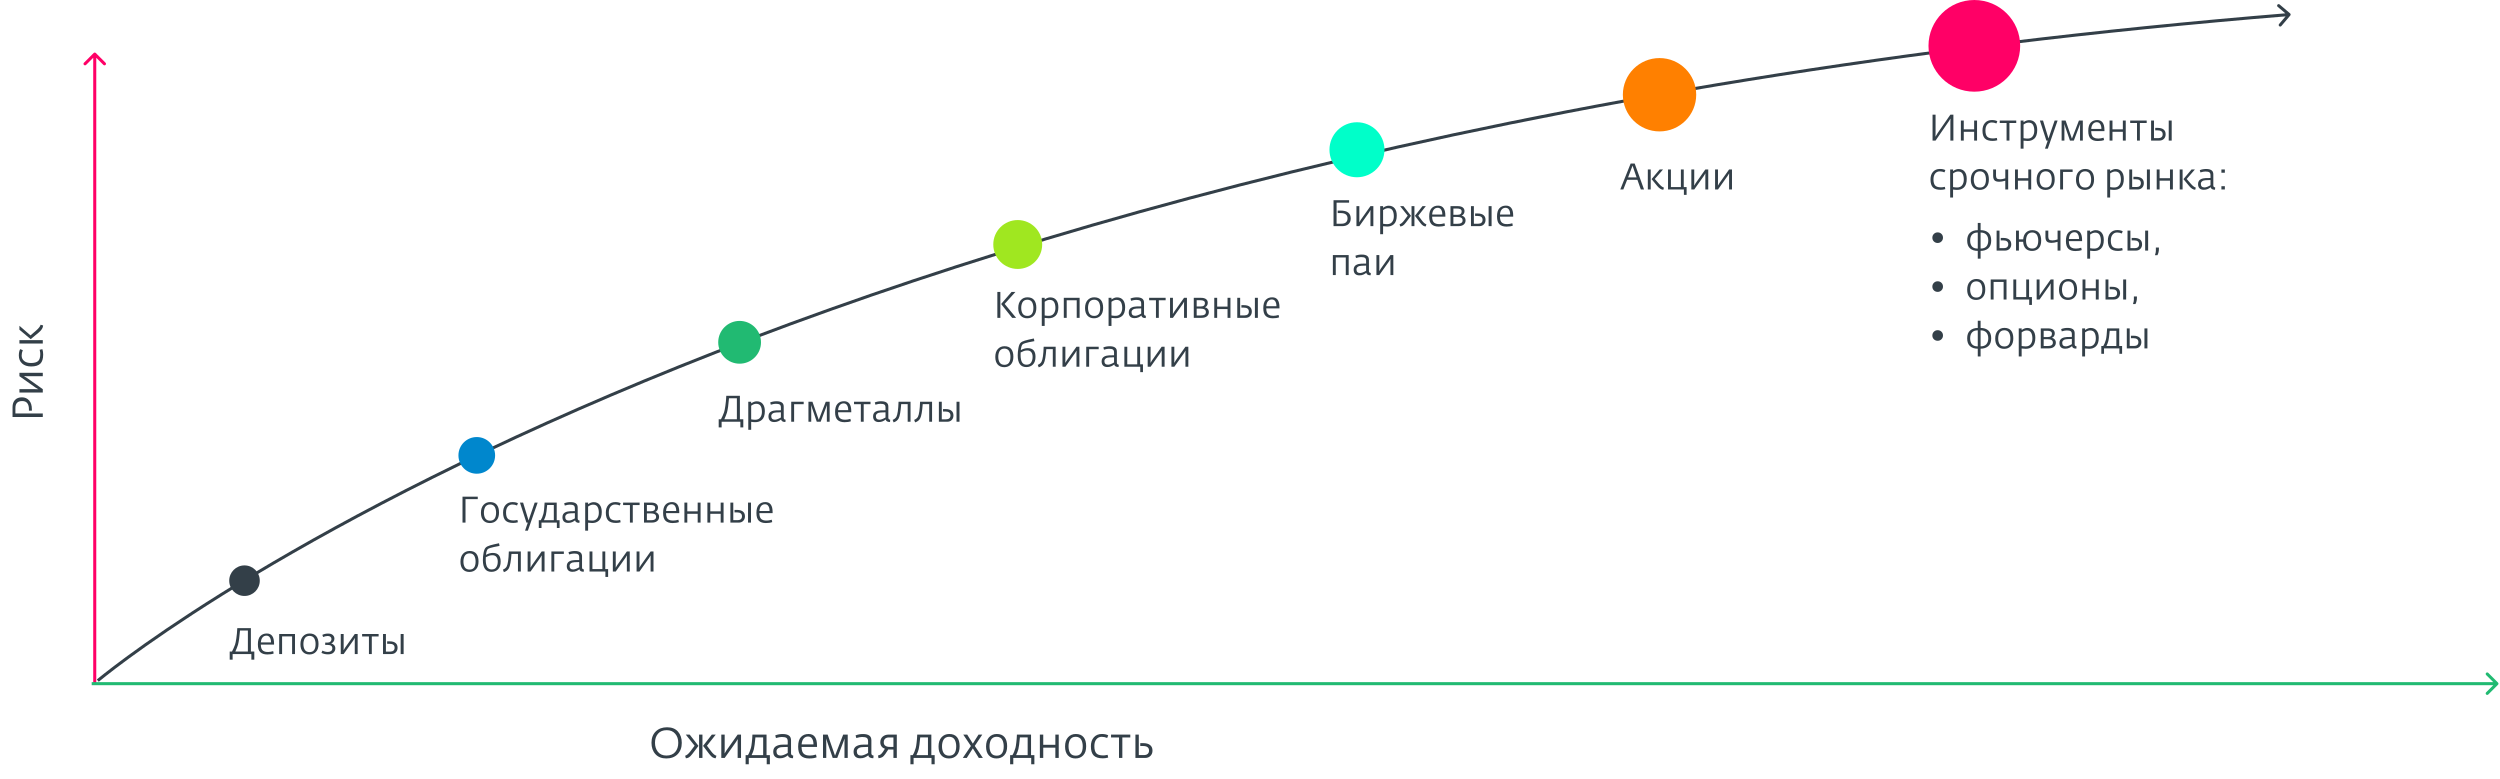 <?xml version="1.0" encoding="UTF-8"?> <svg xmlns="http://www.w3.org/2000/svg" width="818" height="255" viewBox="0 0 818 255" fill="none"> <path d="M218.009 248.168C216.497 248.168 215.312 247.697 214.453 246.754C213.594 245.811 213.165 244.57 213.165 243.03C213.165 241.471 213.632 240.239 214.565 239.334C215.498 238.419 216.735 237.962 218.275 237.962C219.815 237.962 221 238.433 221.831 239.376C222.662 240.319 223.077 241.546 223.077 243.058C223.077 244.598 222.624 245.835 221.719 246.768C220.814 247.701 219.577 248.168 218.009 248.168ZM218.051 247.216C219.311 247.216 220.272 246.829 220.935 246.054C221.598 245.279 221.929 244.276 221.929 243.044C221.929 241.831 221.593 240.841 220.921 240.076C220.258 239.301 219.334 238.914 218.149 238.914C216.917 238.914 215.97 239.297 215.307 240.062C214.644 240.818 214.313 241.803 214.313 243.016C214.313 244.211 214.635 245.209 215.279 246.012C215.932 246.815 216.856 247.216 218.051 247.216ZM234.155 248.112C233.828 248.093 233.502 247.995 233.175 247.818C232.858 247.631 232.484 247.258 232.055 246.698L230.039 244.052L232.923 240.356H234.197L231.313 243.996L232.713 245.858C233.292 246.642 233.861 247.118 234.421 247.286L234.155 248.112ZM224.425 248.112L224.173 247.286C224.724 247.118 225.293 246.642 225.881 245.858L227.281 243.996L224.383 240.356H225.657L228.541 244.052L226.525 246.698C226.096 247.258 225.722 247.631 225.405 247.818C225.088 247.995 224.761 248.093 224.425 248.112ZM228.737 248V240.356H229.843V248H228.737ZM236.009 248V240.356H237.115V245.578L237.087 246.544L237.675 245.564L241.357 240.356H242.463V248H241.357V242.792L241.385 241.826L240.797 242.806L237.115 248H236.009ZM243.967 250.058V247.076H244.723C245.115 246.46 245.447 245.662 245.717 244.682C245.811 244.365 245.904 243.781 245.997 242.932C246.1 242.073 246.165 241.215 246.193 240.356H250.813V247.076H251.905V250.058H250.869V248H245.003V250.058H243.967ZM245.927 247.076H249.707V241.28H247.173C246.996 243.249 246.828 244.533 246.669 245.13C246.539 245.681 246.291 246.329 245.927 247.076ZM255.17 248.112C254.48 248.112 253.943 247.925 253.56 247.552C253.187 247.179 253 246.642 253 245.942C253 245.503 253.089 245.125 253.266 244.808C253.453 244.491 253.7 244.257 254.008 244.108C254.316 243.949 254.624 243.837 254.932 243.772C255.24 243.697 255.572 243.655 255.926 243.646L257.746 243.618V242.596C257.746 242.017 257.597 241.63 257.298 241.434C257.009 241.238 256.505 241.14 255.786 241.14C255.292 241.14 254.662 241.257 253.896 241.49L253.658 240.622C254.377 240.323 255.194 240.174 256.108 240.174C256.995 240.174 257.667 240.337 258.124 240.664C258.591 240.981 258.824 241.504 258.824 242.232V246.474C258.824 246.913 259.062 247.16 259.538 247.216L259.468 248.084H259.272C258.918 248.084 258.596 248.005 258.306 247.846C258.026 247.678 257.868 247.435 257.83 247.118C257.812 247.127 257.723 247.193 257.564 247.314C257.415 247.426 257.28 247.515 257.158 247.58C257.037 247.645 256.874 247.729 256.668 247.832C256.463 247.925 256.234 247.995 255.982 248.042C255.73 248.089 255.46 248.112 255.17 248.112ZM255.45 247.216C256.001 247.216 256.766 246.936 257.746 246.376V244.388L255.912 244.458C255.334 244.477 254.881 244.617 254.554 244.878C254.228 245.13 254.064 245.452 254.064 245.844C254.064 246.759 254.526 247.216 255.45 247.216ZM264.765 248.168C263.589 248.168 262.693 247.874 262.077 247.286C261.461 246.698 261.153 245.709 261.153 244.318C261.153 242.862 261.461 241.807 262.077 241.154C262.693 240.491 263.523 240.16 264.569 240.16C266.407 240.16 267.327 241.434 267.327 243.982V244.388H262.273C262.282 244.976 262.357 245.466 262.497 245.858C262.637 246.241 262.842 246.53 263.113 246.726C263.393 246.913 263.682 247.043 263.981 247.118C264.289 247.183 264.662 247.216 265.101 247.216C265.623 247.216 266.253 247.109 266.991 246.894L267.187 247.804C266.561 248.047 265.754 248.168 264.765 248.168ZM262.287 243.562H266.165C266.165 242.769 266.015 242.143 265.717 241.686C265.427 241.219 264.989 240.986 264.401 240.986C263.813 240.986 263.327 241.205 262.945 241.644C262.571 242.083 262.352 242.722 262.287 243.562ZM269.286 248V240.356H270.812L273.22 247.258L275.894 240.356H277.378V248H276.314V242.89L276.356 241.644L273.948 248H272.464L270.28 241.63L270.35 242.89V248H269.286ZM281.461 248.112C280.771 248.112 280.234 247.925 279.851 247.552C279.478 247.179 279.291 246.642 279.291 245.942C279.291 245.503 279.38 245.125 279.557 244.808C279.744 244.491 279.991 244.257 280.299 244.108C280.607 243.949 280.915 243.837 281.223 243.772C281.531 243.697 281.863 243.655 282.217 243.646L284.037 243.618V242.596C284.037 242.017 283.888 241.63 283.589 241.434C283.3 241.238 282.796 241.14 282.077 241.14C281.583 241.14 280.953 241.257 280.187 241.49L279.949 240.622C280.668 240.323 281.485 240.174 282.399 240.174C283.286 240.174 283.958 240.337 284.415 240.664C284.882 240.981 285.115 241.504 285.115 242.232V246.474C285.115 246.913 285.353 247.16 285.829 247.216L285.759 248.084H285.563C285.209 248.084 284.887 248.005 284.597 247.846C284.317 247.678 284.159 247.435 284.121 247.118C284.103 247.127 284.014 247.193 283.855 247.314C283.706 247.426 283.571 247.515 283.449 247.58C283.328 247.645 283.165 247.729 282.959 247.832C282.754 247.925 282.525 247.995 282.273 248.042C282.021 248.089 281.751 248.112 281.461 248.112ZM281.741 247.216C282.292 247.216 283.057 246.936 284.037 246.376V244.388L282.203 244.458C281.625 244.477 281.172 244.617 280.845 244.878C280.519 245.13 280.355 245.452 280.355 245.844C280.355 246.759 280.817 247.216 281.741 247.216ZM287.444 248.084L287.276 247.202C287.649 247.118 287.948 246.992 288.172 246.824C288.396 246.656 288.638 246.381 288.9 245.998C288.909 245.998 288.96 245.919 289.054 245.76C289.156 245.592 289.259 245.424 289.362 245.256C289.474 245.079 289.53 244.985 289.53 244.976C289.072 244.836 288.708 244.584 288.438 244.22C288.167 243.847 288.032 243.403 288.032 242.89C288.032 242.115 288.288 241.499 288.802 241.042C289.324 240.585 289.987 240.356 290.79 240.356H293.436V248H292.33V245.242H291.196C290.916 245.242 290.734 245.237 290.65 245.228L289.656 246.74C289.301 247.253 288.942 247.603 288.578 247.79C288.223 247.967 287.845 248.065 287.444 248.084ZM291.084 244.388H292.33V241.294H290.86C290.309 241.294 289.889 241.434 289.6 241.714C289.31 241.985 289.166 242.381 289.166 242.904C289.166 243.408 289.343 243.781 289.698 244.024C290.052 244.267 290.514 244.388 291.084 244.388ZM297.889 250.058V247.076H298.645C299.037 246.46 299.369 245.662 299.639 244.682C299.733 244.365 299.826 243.781 299.919 242.932C300.022 242.073 300.087 241.215 300.115 240.356H304.735V247.076H305.827V250.058H304.791V248H298.925V250.058H297.889ZM299.849 247.076H303.629V241.28H301.095C300.918 243.249 300.75 244.533 300.591 245.13C300.461 245.681 300.213 246.329 299.849 247.076ZM310.506 248.168C309.442 248.168 308.607 247.827 308 247.146C307.394 246.465 307.09 245.503 307.09 244.262C307.09 242.974 307.412 241.971 308.056 241.252C308.71 240.524 309.559 240.16 310.604 240.16C311.724 240.16 312.569 240.505 313.138 241.196C313.708 241.887 313.992 242.881 313.992 244.178C313.992 245.475 313.67 246.465 313.026 247.146C312.392 247.827 311.552 248.168 310.506 248.168ZM310.59 247.258C312.112 247.258 312.872 246.231 312.872 244.178C312.872 243.786 312.835 243.422 312.76 243.086C312.695 242.75 312.583 242.423 312.424 242.106C312.266 241.789 312.028 241.537 311.71 241.35C311.393 241.163 311.01 241.07 310.562 241.07C310.124 241.07 309.741 241.163 309.414 241.35C309.097 241.537 308.854 241.789 308.686 242.106C308.528 242.414 308.411 242.741 308.336 243.086C308.262 243.431 308.224 243.8 308.224 244.192C308.224 245.088 308.406 245.825 308.77 246.404C309.144 246.973 309.75 247.258 310.59 247.258ZM315.022 248L317.682 244.094L315.176 240.356H316.464L318.312 243.31L320.174 240.356H321.406L318.942 244.066L321.602 248H320.272L318.312 244.864L316.324 248H315.022ZM326.051 248.168C324.987 248.168 324.152 247.827 323.545 247.146C322.939 246.465 322.635 245.503 322.635 244.262C322.635 242.974 322.957 241.971 323.601 241.252C324.255 240.524 325.104 240.16 326.149 240.16C327.269 240.16 328.114 240.505 328.683 241.196C329.253 241.887 329.537 242.881 329.537 244.178C329.537 245.475 329.215 246.465 328.571 247.146C327.937 247.827 327.097 248.168 326.051 248.168ZM326.135 247.258C327.657 247.258 328.417 246.231 328.417 244.178C328.417 243.786 328.38 243.422 328.305 243.086C328.24 242.75 328.128 242.423 327.969 242.106C327.811 241.789 327.573 241.537 327.255 241.35C326.938 241.163 326.555 241.07 326.107 241.07C325.669 241.07 325.286 241.163 324.959 241.35C324.642 241.537 324.399 241.789 324.231 242.106C324.073 242.414 323.956 242.741 323.881 243.086C323.807 243.431 323.769 243.8 323.769 244.192C323.769 245.088 323.951 245.825 324.315 246.404C324.689 246.973 325.295 247.258 326.135 247.258ZM330.51 250.058V247.076H331.266C331.658 246.46 331.99 245.662 332.26 244.682C332.354 244.365 332.447 243.781 332.54 242.932C332.643 242.073 332.708 241.215 332.736 240.356H337.356V247.076H338.448V250.058H337.412V248H331.546V250.058H330.51ZM332.47 247.076H336.25V241.28H333.716C333.539 243.249 333.371 244.533 333.212 245.13C333.082 245.681 332.834 246.329 332.47 247.076ZM340.243 248V240.356H341.349V243.702H345.311V240.356H346.417V248H345.311V244.64H341.349V248H340.243ZM351.905 248.168C350.841 248.168 350.005 247.827 349.399 247.146C348.792 246.465 348.489 245.503 348.489 244.262C348.489 242.974 348.811 241.971 349.455 241.252C350.108 240.524 350.957 240.16 352.003 240.16C353.123 240.16 353.967 240.505 354.537 241.196C355.106 241.887 355.391 242.881 355.391 244.178C355.391 245.475 355.069 246.465 354.425 247.146C353.79 247.827 352.95 248.168 351.905 248.168ZM351.989 247.258C353.51 247.258 354.271 246.231 354.271 244.178C354.271 243.786 354.233 243.422 354.159 243.086C354.093 242.75 353.981 242.423 353.823 242.106C353.664 241.789 353.426 241.537 353.109 241.35C352.791 241.163 352.409 241.07 351.961 241.07C351.522 241.07 351.139 241.163 350.813 241.35C350.495 241.537 350.253 241.789 350.085 242.106C349.926 242.414 349.809 242.741 349.735 243.086C349.66 243.431 349.623 243.8 349.623 244.192C349.623 245.088 349.805 245.825 350.169 246.404C350.542 246.973 351.149 247.258 351.989 247.258ZM360.83 248.126C359.467 248.126 358.478 247.818 357.862 247.202C357.246 246.577 356.938 245.569 356.938 244.178C356.938 242.946 357.26 241.971 357.904 241.252C358.557 240.524 359.43 240.16 360.522 240.16C361.371 240.16 362.067 240.305 362.608 240.594L362.272 241.462C361.665 241.21 361.073 241.084 360.494 241.084C359.757 241.084 359.169 241.355 358.73 241.896C358.291 242.428 358.072 243.175 358.072 244.136C358.072 245.209 358.282 245.984 358.702 246.46C359.122 246.936 359.869 247.174 360.942 247.174C361.129 247.174 361.315 247.165 361.502 247.146C361.689 247.118 361.875 247.085 362.062 247.048C362.249 247.011 362.365 246.987 362.412 246.978L362.594 247.874C362.034 248.042 361.446 248.126 360.83 248.126ZM366.137 248V241.294H363.533V240.356H369.833V241.294H367.229V248H366.137ZM371.511 248V240.356H372.617V247.062H374.297C374.82 247.062 375.226 246.936 375.515 246.684C375.814 246.423 375.963 246.059 375.963 245.592C375.963 244.593 375.305 244.094 373.989 244.094H373.093V243.156H374.087C375.048 243.156 375.79 243.366 376.313 243.786C376.836 244.206 377.097 244.813 377.097 245.606C377.097 246.306 376.873 246.88 376.425 247.328C375.986 247.776 375.403 248 374.675 248H371.511Z" fill="#333F48"></path> <path d="M749.381 5.083C749.56 4.873 749.534 4.557 749.324 4.379L745.894 1.466C745.683 1.287 745.368 1.313 745.189 1.523C745.01 1.734 745.036 2.049 745.246 2.228L748.295 4.817L745.706 7.866C745.527 8.077 745.553 8.392 745.764 8.571C745.974 8.75 746.29 8.724 746.468 8.514L749.381 5.083ZM32 222.703C32.323 223.085 32.324 223.084 32.325 223.083C32.327 223.082 32.329 223.08 32.332 223.077C32.338 223.072 32.347 223.064 32.36 223.054C32.385 223.033 32.422 223.001 32.473 222.959C32.574 222.875 32.726 222.749 32.93 222.583C33.338 222.249 33.952 221.753 34.776 221.104C36.423 219.805 38.907 217.892 42.25 215.442C48.936 210.543 59.058 203.494 72.796 194.904C100.271 177.725 142.206 154.382 200.028 129.741C315.672 80.46 494.869 25.987 749.041 5.258L748.959 4.261C494.682 24.999 315.38 79.497 199.636 128.821C141.764 153.483 99.783 176.851 72.266 194.057C58.507 202.66 48.364 209.722 41.659 214.636C38.306 217.093 35.813 219.012 34.157 220.318C33.328 220.972 32.71 221.471 32.297 221.808C32.091 221.977 31.937 222.105 31.833 222.191C31.782 222.234 31.743 222.266 31.717 222.288C31.704 222.299 31.694 222.307 31.687 222.313C31.684 222.315 31.681 222.318 31.68 222.319C31.678 222.321 31.677 222.321 32 222.703Z" fill="#333F48"></path> <path d="M31.354 17.346C31.158 17.15 30.842 17.15 30.646 17.346L27.465 20.528C27.269 20.723 27.269 21.04 27.465 21.235C27.66 21.43 27.976 21.43 28.172 21.235L31 18.406L33.828 21.235C34.024 21.43 34.34 21.43 34.535 21.235C34.731 21.04 34.731 20.723 34.535 20.528L31.354 17.346ZM31.5 223.699L31.5 17.699L30.5 17.699L30.5 223.699L31.5 223.699Z" fill="#FF0066"></path> <path d="M817.354 224.053C817.549 223.858 817.549 223.541 817.354 223.346L814.172 220.164C813.976 219.968 813.66 219.968 813.464 220.164C813.269 220.359 813.269 220.676 813.464 220.871L816.293 223.699L813.464 226.528C813.269 226.723 813.269 227.039 813.464 227.235C813.66 227.43 813.976 227.43 814.172 227.235L817.354 224.053ZM30 224.199H817V223.199H30V224.199Z" fill="#21BA72"></path> <path d="M14 136.446L4.102 136.446L4.102 133.212C4.102 132.213 4.373 131.429 4.914 130.86C5.446 130.291 6.207 130.006 7.196 130.006C8.139 130.006 8.913 130.342 9.52 131.014C10.127 131.677 10.43 132.652 10.43 133.94L10.43 134.36L9.464 134.36L9.464 133.856C9.464 133.035 9.287 132.391 8.932 131.924C8.577 131.457 8.022 131.224 7.266 131.224C6.51 131.224 5.95 131.415 5.586 131.798C5.222 132.171 5.04 132.745 5.04 133.52L5.04 135.284L14 135.284L14 136.446ZM14 128.44L6.356 128.44L6.356 127.334L11.578 127.334L12.544 127.362L11.564 126.774L6.356 123.092L6.356 121.986L14 121.986L14 123.092L8.792 123.092L7.826 123.064L8.806 123.652L14 127.334L14 128.44ZM14.126 116.016C14.126 117.378 13.818 118.368 13.202 118.984C12.577 119.6 11.569 119.908 10.178 119.908C8.946 119.908 7.971 119.586 7.252 118.942C6.524 118.288 6.16 117.416 6.16 116.324C6.16 115.474 6.305 114.779 6.594 114.238L7.462 114.574C7.21 115.18 7.084 115.773 7.084 116.352C7.084 117.089 7.355 117.677 7.896 118.116C8.428 118.554 9.175 118.774 10.136 118.774C11.209 118.774 11.984 118.564 12.46 118.144C12.936 117.724 13.174 116.977 13.174 115.904C13.174 115.717 13.165 115.53 13.146 115.344C13.118 115.157 13.085 114.97 13.048 114.784C13.011 114.597 12.987 114.48 12.978 114.434L13.874 114.252C14.042 114.812 14.126 115.4 14.126 116.016ZM14.112 106.481C14.075 107.256 13.603 108.021 12.698 108.777L10.038 110.975L6.356 107.881L6.356 106.593L9.982 109.743L11.858 108.119C12.661 107.419 13.137 106.798 13.286 106.257L14.112 106.481ZM14 112.403L6.356 112.403L6.356 111.297L14 111.297L14 112.403Z" fill="#333F48"></path> <path d="M75.156 215.836V213.184H75.9C76.268 212.504 76.604 211.748 76.908 210.916C77.044 210.524 77.184 209.84 77.328 208.864C77.48 207.88 77.584 206.764 77.64 205.516H82.092V213.184H83.208V215.836H82.248V214H76.116V215.836H75.156ZM77.004 213.184H81.108V206.32H78.528C78.36 208.44 78.14 209.996 77.868 210.988C77.66 211.644 77.372 212.376 77.004 213.184ZM87.475 214.144C86.467 214.144 85.699 213.892 85.171 213.388C84.643 212.884 84.379 212.036 84.379 210.844C84.379 209.596 84.643 208.692 85.171 208.132C85.699 207.564 86.411 207.28 87.307 207.28C88.883 207.28 89.671 208.372 89.671 210.556V210.904H85.339C85.347 211.408 85.411 211.828 85.531 212.164C85.651 212.492 85.827 212.74 86.059 212.908C86.299 213.068 86.547 213.18 86.803 213.244C87.067 213.3 87.387 213.328 87.763 213.328C88.211 213.328 88.751 213.236 89.383 213.052L89.551 213.832C89.015 214.04 88.323 214.144 87.475 214.144ZM85.351 210.196H88.675C88.675 209.516 88.547 208.98 88.291 208.588C88.043 208.188 87.667 207.988 87.163 207.988C86.659 207.988 86.243 208.176 85.915 208.552C85.595 208.928 85.407 209.476 85.351 210.196ZM91.35 214V207.448H96.522V214H95.574V208.24H92.298V214H91.35ZM101.229 214.144C100.317 214.144 99.601 213.852 99.081 213.268C98.561 212.684 98.301 211.86 98.301 210.796C98.301 209.692 98.577 208.832 99.129 208.216C99.689 207.592 100.417 207.28 101.313 207.28C102.273 207.28 102.997 207.576 103.485 208.168C103.973 208.76 104.217 209.612 104.217 210.724C104.217 211.836 103.941 212.684 103.389 213.268C102.845 213.852 102.125 214.144 101.229 214.144ZM101.301 213.364C102.605 213.364 103.257 212.484 103.257 210.724C103.257 210.388 103.225 210.076 103.161 209.788C103.105 209.5 103.009 209.22 102.873 208.948C102.737 208.676 102.533 208.46 102.261 208.3C101.989 208.14 101.661 208.06 101.277 208.06C100.901 208.06 100.573 208.14 100.293 208.3C100.021 208.46 99.813 208.676 99.669 208.948C99.533 209.212 99.433 209.492 99.369 209.788C99.305 210.084 99.273 210.4 99.273 210.736C99.273 211.504 99.429 212.136 99.741 212.632C100.061 213.12 100.581 213.364 101.301 213.364ZM107.319 214.108C106.535 214.108 105.823 213.948 105.183 213.628L105.495 212.872C106.071 213.168 106.671 213.316 107.295 213.316C107.719 213.316 108.063 213.216 108.327 213.016C108.599 212.808 108.735 212.508 108.735 212.116C108.735 211.38 108.195 211.012 107.115 211.012H106.407V210.268H107.091C107.555 210.268 107.899 210.156 108.123 209.932C108.347 209.7 108.459 209.428 108.459 209.116C108.459 208.812 108.355 208.568 108.147 208.384C107.939 208.192 107.635 208.096 107.235 208.096C106.787 208.096 106.283 208.208 105.723 208.432L105.471 207.724C106.015 207.444 106.647 207.304 107.367 207.304C108.055 207.304 108.567 207.468 108.903 207.796C109.247 208.116 109.419 208.504 109.419 208.96C109.419 209.336 109.319 209.664 109.119 209.944C108.927 210.216 108.679 210.416 108.375 210.544C108.735 210.624 109.047 210.8 109.311 211.072C109.583 211.336 109.719 211.7 109.719 212.164C109.719 212.684 109.519 213.14 109.119 213.532C108.727 213.916 108.127 214.108 107.319 214.108ZM111.495 214V207.448H112.443V211.924L112.419 212.752L112.923 211.912L116.079 207.448H117.027V214H116.079V209.536L116.103 208.708L115.599 209.548L112.443 214H111.495ZM120.716 214V208.252H118.484V207.448H123.884V208.252H121.652V214H120.716ZM125.323 214V207.448H126.271V213.196H127.711C128.151 213.196 128.495 213.088 128.743 212.872C128.991 212.656 129.115 212.344 129.115 211.936C129.115 211.08 128.559 210.652 127.447 210.652H126.679V209.848H127.531C128.355 209.848 128.987 210.028 129.427 210.388C129.867 210.74 130.087 211.26 130.087 211.948C130.087 212.548 129.899 213.04 129.523 213.424C129.155 213.808 128.659 214 128.035 214H125.323ZM131.095 214V207.448H132.067V214H131.095Z" fill="#333F48"></path> <circle cx="80" cy="190" r="5" fill="#333F48"></circle> <path d="M151.332 171V162.516H156.324V163.32H152.316V171H151.332ZM160.291 171.144C159.379 171.144 158.663 170.852 158.143 170.268C157.623 169.684 157.363 168.86 157.363 167.796C157.363 166.692 157.639 165.832 158.191 165.216C158.751 164.592 159.479 164.28 160.375 164.28C161.335 164.28 162.059 164.576 162.547 165.168C163.035 165.76 163.279 166.612 163.279 167.724C163.279 168.836 163.003 169.684 162.451 170.268C161.907 170.852 161.187 171.144 160.291 171.144ZM160.363 170.364C161.667 170.364 162.319 169.484 162.319 167.724C162.319 167.388 162.287 167.076 162.223 166.788C162.167 166.5 162.071 166.22 161.935 165.948C161.799 165.676 161.595 165.46 161.323 165.3C161.051 165.14 160.723 165.06 160.339 165.06C159.963 165.06 159.635 165.14 159.355 165.3C159.083 165.46 158.875 165.676 158.731 165.948C158.595 166.212 158.495 166.492 158.431 166.788C158.367 167.084 158.335 167.4 158.335 167.736C158.335 168.504 158.491 169.136 158.803 169.632C159.123 170.12 159.643 170.364 160.363 170.364ZM167.941 171.108C166.773 171.108 165.925 170.844 165.397 170.316C164.869 169.78 164.605 168.916 164.605 167.724C164.605 166.668 164.881 165.832 165.433 165.216C165.993 164.592 166.741 164.28 167.677 164.28C168.405 164.28 169.001 164.404 169.465 164.652L169.177 165.396C168.657 165.18 168.149 165.072 167.653 165.072C167.021 165.072 166.517 165.304 166.141 165.768C165.765 166.224 165.577 166.864 165.577 167.688C165.577 168.608 165.757 169.272 166.117 169.68C166.477 170.088 167.117 170.292 168.037 170.292C168.197 170.292 168.357 170.284 168.517 170.268C168.677 170.244 168.837 170.216 168.997 170.184C169.157 170.152 169.257 170.132 169.297 170.124L169.453 170.892C168.973 171.036 168.469 171.108 167.941 171.108ZM171.794 173.64L172.694 171H172.25L170.126 164.448H171.158L172.586 169.128L172.946 170.304L173.33 169.152L174.95 164.448H175.922L172.718 173.64H171.794ZM176.289 172.764V170.208H176.937C177.273 169.68 177.557 168.996 177.789 168.156C177.869 167.884 177.949 167.384 178.029 166.656C178.117 165.92 178.173 165.184 178.197 164.448H182.157V170.208H183.093V172.764H182.205V171H177.177V172.764H176.289ZM177.969 170.208H181.209V165.24H179.037C178.885 166.928 178.741 168.028 178.605 168.54C178.493 169.012 178.281 169.568 177.969 170.208ZM185.892 171.096C185.3 171.096 184.84 170.936 184.512 170.616C184.192 170.296 184.032 169.836 184.032 169.236C184.032 168.86 184.108 168.536 184.26 168.264C184.42 167.992 184.632 167.792 184.896 167.664C185.16 167.528 185.424 167.432 185.688 167.376C185.952 167.312 186.236 167.276 186.54 167.268L188.1 167.244V166.368C188.1 165.872 187.972 165.54 187.716 165.372C187.468 165.204 187.036 165.12 186.42 165.12C185.996 165.12 185.456 165.22 184.8 165.42L184.596 164.676C185.212 164.42 185.912 164.292 186.696 164.292C187.456 164.292 188.032 164.432 188.424 164.712C188.824 164.984 189.024 165.432 189.024 166.056V169.692C189.024 170.068 189.228 170.28 189.636 170.328L189.576 171.072H189.408C189.104 171.072 188.828 171.004 188.58 170.868C188.34 170.724 188.204 170.516 188.172 170.244C188.156 170.252 188.08 170.308 187.944 170.412C187.816 170.508 187.7 170.584 187.596 170.64C187.492 170.696 187.352 170.768 187.176 170.856C187 170.936 186.804 170.996 186.588 171.036C186.372 171.076 186.14 171.096 185.892 171.096ZM186.132 170.328C186.604 170.328 187.26 170.088 188.1 169.608V167.904L186.528 167.964C186.032 167.98 185.644 168.1 185.364 168.324C185.084 168.54 184.944 168.816 184.944 169.152C184.944 169.936 185.34 170.328 186.132 170.328ZM191.475 173.64V164.448H192.423V164.988C193.055 164.532 193.659 164.304 194.235 164.304C195.083 164.304 195.739 164.588 196.203 165.156C196.667 165.716 196.899 166.508 196.899 167.532C196.899 168.188 196.815 168.76 196.647 169.248C196.479 169.728 196.243 170.1 195.939 170.364C195.635 170.628 195.303 170.824 194.943 170.952C194.583 171.072 194.187 171.132 193.755 171.132C193.355 171.132 192.911 171.096 192.423 171.024V173.64H191.475ZM193.791 170.34C194.479 170.34 195.007 170.104 195.375 169.632C195.751 169.152 195.939 168.532 195.939 167.772C195.939 166.972 195.799 166.332 195.519 165.852C195.247 165.364 194.755 165.12 194.043 165.12C193.555 165.12 193.015 165.328 192.423 165.744V170.208C192.455 170.208 192.547 170.224 192.699 170.256C192.859 170.28 193.023 170.3 193.191 170.316C193.359 170.332 193.559 170.34 193.791 170.34ZM201.562 171.108C200.394 171.108 199.546 170.844 199.018 170.316C198.49 169.78 198.226 168.916 198.226 167.724C198.226 166.668 198.502 165.832 199.054 165.216C199.614 164.592 200.362 164.28 201.298 164.28C202.026 164.28 202.622 164.404 203.086 164.652L202.798 165.396C202.278 165.18 201.77 165.072 201.274 165.072C200.642 165.072 200.138 165.304 199.762 165.768C199.386 166.224 199.198 166.864 199.198 167.688C199.198 168.608 199.378 169.272 199.738 169.68C200.098 170.088 200.738 170.292 201.658 170.292C201.818 170.292 201.978 170.284 202.138 170.268C202.298 170.244 202.458 170.216 202.618 170.184C202.778 170.152 202.878 170.132 202.918 170.124L203.074 170.892C202.594 171.036 202.09 171.108 201.562 171.108ZM206.111 171V165.252H203.879V164.448H209.279V165.252H207.047V171H206.111ZM210.718 171V164.448H213.094C213.814 164.448 214.362 164.592 214.738 164.88C215.114 165.168 215.302 165.572 215.302 166.092C215.302 166.436 215.214 166.74 215.038 167.004C214.862 167.26 214.634 167.44 214.354 167.544C214.706 167.592 215.01 167.76 215.266 168.048C215.522 168.328 215.65 168.684 215.65 169.116C215.65 169.692 215.438 170.152 215.014 170.496C214.598 170.832 213.998 171 213.214 171H210.718ZM211.666 170.22H212.998C214.118 170.22 214.678 169.856 214.678 169.128C214.678 168.704 214.522 168.408 214.21 168.24C213.898 168.064 213.43 167.976 212.806 167.976H211.666V170.22ZM211.666 167.28H212.998C213.91 167.28 214.366 166.924 214.366 166.212C214.366 165.844 214.234 165.588 213.97 165.444C213.714 165.3 213.33 165.228 212.818 165.228H211.666V167.28ZM220.061 171.144C219.053 171.144 218.285 170.892 217.757 170.388C217.229 169.884 216.965 169.036 216.965 167.844C216.965 166.596 217.229 165.692 217.757 165.132C218.285 164.564 218.997 164.28 219.893 164.28C221.469 164.28 222.257 165.372 222.257 167.556V167.904H217.925C217.933 168.408 217.997 168.828 218.117 169.164C218.237 169.492 218.413 169.74 218.645 169.908C218.885 170.068 219.133 170.18 219.389 170.244C219.653 170.3 219.973 170.328 220.349 170.328C220.797 170.328 221.337 170.236 221.969 170.052L222.137 170.832C221.601 171.04 220.909 171.144 220.061 171.144ZM217.937 167.196H221.261C221.261 166.516 221.133 165.98 220.877 165.588C220.629 165.188 220.253 164.988 219.749 164.988C219.245 164.988 218.829 165.176 218.501 165.552C218.181 165.928 217.993 166.476 217.937 167.196ZM223.936 171V164.448H224.884V167.316H228.28V164.448H229.228V171H228.28V168.12H224.884V171H223.936ZM231.46 171V164.448H232.408V167.316H235.804V164.448H236.752V171H235.804V168.12H232.408V171H231.46ZM238.983 171V164.448H239.931V170.196H241.371C241.811 170.196 242.155 170.088 242.403 169.872C242.651 169.656 242.775 169.344 242.775 168.936C242.775 168.08 242.219 167.652 241.107 167.652H240.339V166.848L241.191 166.848C242.015 166.848 242.647 167.028 243.087 167.388C243.527 167.74 243.747 168.26 243.747 168.948C243.747 169.548 243.559 170.04 243.183 170.424C242.815 170.808 242.319 171 241.695 171H238.983ZM244.755 171V164.448H245.727V171H244.755ZM250.6 171.144C249.592 171.144 248.824 170.892 248.296 170.388C247.768 169.884 247.504 169.036 247.504 167.844C247.504 166.596 247.768 165.692 248.296 165.132C248.824 164.564 249.536 164.28 250.432 164.28C252.008 164.28 252.796 165.372 252.796 167.556V167.904H248.464C248.472 168.408 248.536 168.828 248.656 169.164C248.776 169.492 248.952 169.74 249.184 169.908C249.424 170.068 249.672 170.18 249.928 170.244C250.192 170.3 250.512 170.328 250.888 170.328C251.336 170.328 251.876 170.236 252.508 170.052L252.676 170.832C252.14 171.04 251.448 171.144 250.6 171.144ZM248.476 167.196H251.8C251.8 166.516 251.672 165.98 251.416 165.588C251.168 165.188 250.792 164.988 250.288 164.988C249.784 164.988 249.368 165.176 249.04 165.552C248.72 165.928 248.532 166.476 248.476 167.196ZM153.588 187.144C152.676 187.144 151.96 186.852 151.44 186.268C150.92 185.684 150.66 184.86 150.66 183.796C150.66 182.692 150.936 181.832 151.488 181.216C152.048 180.592 152.776 180.28 153.672 180.28C154.632 180.28 155.356 180.576 155.844 181.168C156.332 181.76 156.576 182.612 156.576 183.724C156.576 184.836 156.3 185.684 155.748 186.268C155.204 186.852 154.484 187.144 153.588 187.144ZM153.66 186.364C154.964 186.364 155.616 185.484 155.616 183.724C155.616 183.388 155.584 183.076 155.52 182.788C155.464 182.5 155.368 182.22 155.232 181.948C155.096 181.676 154.892 181.46 154.62 181.3C154.348 181.14 154.02 181.06 153.636 181.06C153.26 181.06 152.932 181.14 152.652 181.3C152.38 181.46 152.172 181.676 152.028 181.948C151.892 182.212 151.792 182.492 151.728 182.788C151.664 183.084 151.632 183.4 151.632 183.736C151.632 184.504 151.788 185.136 152.1 185.632C152.42 186.12 152.94 186.364 153.66 186.364ZM160.794 187.108C158.93 187.108 157.998 185.832 157.998 183.28C157.998 182.496 158.074 181.696 158.226 180.88C158.378 180.056 158.61 179.488 158.922 179.176C159.202 178.888 159.678 178.644 160.35 178.444C161.022 178.244 161.998 178.012 163.278 177.748L163.446 178.624C162.67 178.768 162.074 178.884 161.658 178.972C161.25 179.052 160.83 179.16 160.398 179.296C159.966 179.432 159.69 179.568 159.57 179.704C159.306 179.984 159.118 180.6 159.006 181.552C159.758 181.128 160.51 180.916 161.262 180.916C162.966 180.916 163.818 181.852 163.818 183.724C163.818 184.844 163.538 185.688 162.978 186.256C162.426 186.824 161.698 187.108 160.794 187.108ZM160.878 186.328C161.59 186.328 162.098 186.08 162.402 185.584C162.714 185.088 162.87 184.476 162.87 183.748C162.87 183.124 162.726 182.624 162.438 182.248C162.158 181.864 161.71 181.672 161.094 181.672C160.71 181.672 160.362 181.728 160.05 181.84C159.746 181.944 159.382 182.104 158.958 182.32C158.942 182.64 158.934 182.896 158.934 183.088C158.934 184.192 159.09 185.008 159.402 185.536C159.722 186.064 160.214 186.328 160.878 186.328ZM164.868 187.204L164.556 186.388C165.148 186.132 165.556 185.796 165.78 185.38C166.172 184.636 166.408 182.992 166.488 180.448H170.412V187H169.476V181.24H167.352C167.184 183.6 166.912 185.144 166.536 185.872C166.208 186.512 165.652 186.956 164.868 187.204ZM172.643 187V180.448H173.591V184.924L173.567 185.752L174.071 184.912L177.227 180.448H178.175V187H177.227V182.536L177.251 181.708L176.747 182.548L173.591 187H172.643ZM180.413 187V180.448H184.493V181.252H181.361V187H180.413ZM187.31 187.096C186.718 187.096 186.258 186.936 185.93 186.616C185.61 186.296 185.45 185.836 185.45 185.236C185.45 184.86 185.526 184.536 185.678 184.264C185.838 183.992 186.05 183.792 186.314 183.664C186.578 183.528 186.842 183.432 187.106 183.376C187.37 183.312 187.654 183.276 187.958 183.268L189.518 183.244V182.368C189.518 181.872 189.39 181.54 189.134 181.372C188.886 181.204 188.454 181.12 187.838 181.12C187.414 181.12 186.874 181.22 186.218 181.42L186.014 180.676C186.63 180.42 187.33 180.292 188.114 180.292C188.874 180.292 189.45 180.432 189.842 180.712C190.242 180.984 190.442 181.432 190.442 182.056V185.692C190.442 186.068 190.646 186.28 191.054 186.328L190.994 187.072H190.826C190.522 187.072 190.246 187.004 189.998 186.868C189.758 186.724 189.622 186.516 189.59 186.244C189.574 186.252 189.498 186.308 189.362 186.412C189.234 186.508 189.118 186.584 189.014 186.64C188.91 186.696 188.77 186.768 188.594 186.856C188.418 186.936 188.222 186.996 188.006 187.036C187.79 187.076 187.558 187.096 187.31 187.096ZM187.55 186.328C188.022 186.328 188.678 186.088 189.518 185.608V183.904L187.946 183.964C187.45 183.98 187.062 184.1 186.782 184.324C186.502 184.54 186.362 184.816 186.362 185.152C186.362 185.936 186.758 186.328 187.55 186.328ZM198.089 188.764V187H192.893V180.448H193.841V186.208H197.105V180.448H198.041V186.208H198.977V188.764H198.089ZM200.522 187V180.448H201.47V184.924L201.446 185.752L201.95 184.912L205.106 180.448H206.054V187H205.106V182.536L205.13 181.708L204.626 182.548L201.47 187H200.522ZM208.292 187V180.448H209.24V184.924L209.216 185.752L209.72 184.912L212.876 180.448H213.824V187H212.876V182.536L212.9 181.708L212.396 182.548L209.24 187H208.292Z" fill="#333F48"></path> <circle cx="156" cy="149" r="6" fill="#0087CD"></circle> <path d="M235.156 139.836V137.184H235.9C236.268 136.504 236.604 135.748 236.908 134.916C237.044 134.524 237.184 133.84 237.328 132.864C237.48 131.88 237.584 130.764 237.64 129.516H242.092V137.184H243.208V139.836H242.248V138H236.116V139.836H235.156ZM237.004 137.184H241.108V130.32H238.528C238.36 132.44 238.14 133.996 237.868 134.988C237.66 135.644 237.372 136.376 237.004 137.184ZM244.835 140.64V131.448H245.783V131.988C246.415 131.532 247.019 131.304 247.595 131.304C248.443 131.304 249.099 131.588 249.563 132.156C250.027 132.716 250.259 133.508 250.259 134.532C250.259 135.188 250.175 135.76 250.007 136.248C249.839 136.728 249.603 137.1 249.299 137.364C248.995 137.628 248.663 137.824 248.303 137.952C247.943 138.072 247.547 138.132 247.115 138.132C246.715 138.132 246.271 138.096 245.783 138.024V140.64H244.835ZM247.151 137.34C247.839 137.34 248.367 137.104 248.735 136.632C249.111 136.152 249.299 135.532 249.299 134.772C249.299 133.972 249.159 133.332 248.879 132.852C248.607 132.364 248.115 132.12 247.403 132.12C246.915 132.12 246.375 132.328 245.783 132.744V137.208C245.815 137.208 245.907 137.224 246.059 137.256C246.219 137.28 246.383 137.3 246.551 137.316C246.719 137.332 246.919 137.34 247.151 137.34ZM253.302 138.096C252.71 138.096 252.25 137.936 251.922 137.616C251.602 137.296 251.442 136.836 251.442 136.236C251.442 135.86 251.518 135.536 251.67 135.264C251.83 134.992 252.042 134.792 252.306 134.664C252.57 134.528 252.834 134.432 253.098 134.376C253.362 134.312 253.646 134.276 253.95 134.268L255.51 134.244V133.368C255.51 132.872 255.382 132.54 255.126 132.372C254.878 132.204 254.446 132.12 253.83 132.12C253.406 132.12 252.866 132.22 252.21 132.42L252.006 131.676C252.622 131.42 253.322 131.292 254.106 131.292C254.866 131.292 255.442 131.432 255.834 131.712C256.234 131.984 256.434 132.432 256.434 133.056V136.692C256.434 137.068 256.638 137.28 257.046 137.328L256.986 138.072H256.818C256.514 138.072 256.238 138.004 255.99 137.868C255.75 137.724 255.614 137.516 255.582 137.244C255.566 137.252 255.49 137.308 255.354 137.412C255.226 137.508 255.11 137.584 255.006 137.64C254.902 137.696 254.762 137.768 254.586 137.856C254.41 137.936 254.214 137.996 253.998 138.036C253.782 138.076 253.55 138.096 253.302 138.096ZM253.542 137.328C254.014 137.328 254.67 137.088 255.51 136.608V134.904L253.938 134.964C253.442 134.98 253.054 135.1 252.774 135.324C252.494 135.54 252.354 135.816 252.354 136.152C252.354 136.936 252.75 137.328 253.542 137.328ZM258.886 138V131.448H262.966V132.252H259.834V138H258.886ZM264.522 138V131.448H265.83L267.894 137.364L270.186 131.448H271.458V138H270.546V133.62L270.582 132.552L268.518 138H267.246L265.374 132.54L265.434 133.62V138H264.522ZM276.338 138.144C275.33 138.144 274.562 137.892 274.034 137.388C273.506 136.884 273.242 136.036 273.242 134.844C273.242 133.596 273.506 132.692 274.034 132.132C274.562 131.564 275.274 131.28 276.17 131.28C277.746 131.28 278.534 132.372 278.534 134.556V134.904H274.202C274.21 135.408 274.274 135.828 274.394 136.164C274.514 136.492 274.69 136.74 274.922 136.908C275.162 137.068 275.41 137.18 275.666 137.244C275.93 137.3 276.25 137.328 276.626 137.328C277.074 137.328 277.614 137.236 278.246 137.052L278.414 137.832C277.878 138.04 277.186 138.144 276.338 138.144ZM274.214 134.196H277.538C277.538 133.516 277.41 132.98 277.154 132.588C276.906 132.188 276.53 131.988 276.026 131.988C275.522 131.988 275.106 132.176 274.778 132.552C274.458 132.928 274.27 133.476 274.214 134.196ZM281.666 138V132.252H279.434V131.448H284.834V132.252H282.602V138H281.666ZM287.532 138.096C286.94 138.096 286.48 137.936 286.152 137.616C285.832 137.296 285.672 136.836 285.672 136.236C285.672 135.86 285.748 135.536 285.9 135.264C286.06 134.992 286.272 134.792 286.536 134.664C286.8 134.528 287.064 134.432 287.328 134.376C287.592 134.312 287.876 134.276 288.18 134.268L289.74 134.244V133.368C289.74 132.872 289.612 132.54 289.356 132.372C289.108 132.204 288.676 132.12 288.06 132.12C287.636 132.12 287.096 132.22 286.44 132.42L286.236 131.676C286.852 131.42 287.552 131.292 288.336 131.292C289.096 131.292 289.672 131.432 290.064 131.712C290.464 131.984 290.664 132.432 290.664 133.056V136.692C290.664 137.068 290.868 137.28 291.276 137.328L291.216 138.072H291.048C290.744 138.072 290.468 138.004 290.22 137.868C289.98 137.724 289.844 137.516 289.812 137.244C289.796 137.252 289.72 137.308 289.584 137.412C289.456 137.508 289.34 137.584 289.236 137.64C289.132 137.696 288.992 137.768 288.816 137.856C288.64 137.936 288.444 137.996 288.228 138.036C288.012 138.076 287.78 138.096 287.532 138.096ZM287.772 137.328C288.244 137.328 288.9 137.088 289.74 136.608V134.904L288.168 134.964C287.672 134.98 287.284 135.1 287.004 135.324C286.724 135.54 286.584 135.816 286.584 136.152C286.584 136.936 286.98 137.328 287.772 137.328ZM292.384 138.204L292.072 137.388C292.664 137.132 293.072 136.796 293.296 136.38C293.688 135.636 293.924 133.992 294.004 131.448H297.928V138H296.992V132.24H294.868C294.7 134.6 294.428 136.144 294.052 136.872C293.724 137.512 293.168 137.956 292.384 138.204ZM299.427 138.204L299.115 137.388C299.707 137.132 300.115 136.796 300.339 136.38C300.731 135.636 300.967 133.992 301.047 131.448H304.971V138H304.035V132.24H301.911C301.743 134.6 301.471 136.144 301.095 136.872C300.767 137.512 300.211 137.956 299.427 138.204ZM307.202 138V131.448H308.15V137.196H309.59C310.03 137.196 310.374 137.088 310.622 136.872C310.87 136.656 310.994 136.344 310.994 135.936C310.994 135.08 310.438 134.652 309.326 134.652H308.558V133.848H309.41C310.234 133.848 310.866 134.028 311.306 134.388C311.746 134.74 311.966 135.26 311.966 135.948C311.966 136.548 311.778 137.04 311.402 137.424C311.034 137.808 310.538 138 309.914 138H307.202ZM312.974 138V131.448H313.946V138H312.974Z" fill="#333F48"></path> <circle cx="242" cy="112" r="7" fill="#21BA72"></circle> <path d="M331.18 104L327.652 99.584V99.368L330.988 95.516H332.248L328.72 99.44L332.476 104H331.18ZM326.332 104V95.516H327.316V104H326.332ZM336.1 104.144C335.188 104.144 334.472 103.852 333.952 103.268C333.432 102.684 333.172 101.86 333.172 100.796C333.172 99.692 333.448 98.832 334 98.216C334.56 97.592 335.288 97.28 336.184 97.28C337.144 97.28 337.868 97.576 338.356 98.168C338.844 98.76 339.088 99.612 339.088 100.724C339.088 101.836 338.812 102.684 338.26 103.268C337.716 103.852 336.996 104.144 336.1 104.144ZM336.172 103.364C337.476 103.364 338.128 102.484 338.128 100.724C338.128 100.388 338.096 100.076 338.032 99.788C337.976 99.5 337.88 99.22 337.744 98.948C337.608 98.676 337.404 98.46 337.132 98.3C336.86 98.14 336.532 98.06 336.148 98.06C335.772 98.06 335.444 98.14 335.164 98.3C334.892 98.46 334.684 98.676 334.54 98.948C334.404 99.212 334.304 99.492 334.24 99.788C334.176 100.084 334.144 100.4 334.144 100.736C334.144 101.504 334.3 102.136 334.612 102.632C334.932 103.12 335.452 103.364 336.172 103.364ZM340.87 106.64V97.448H341.818V97.988C342.45 97.532 343.054 97.304 343.63 97.304C344.478 97.304 345.134 97.588 345.598 98.156C346.062 98.716 346.294 99.508 346.294 100.532C346.294 101.188 346.21 101.76 346.042 102.248C345.874 102.728 345.638 103.1 345.334 103.364C345.03 103.628 344.698 103.824 344.338 103.952C343.978 104.072 343.582 104.132 343.15 104.132C342.75 104.132 342.306 104.096 341.818 104.024V106.64H340.87ZM343.186 103.34C343.874 103.34 344.402 103.104 344.77 102.632C345.146 102.152 345.334 101.532 345.334 100.772C345.334 99.972 345.194 99.332 344.914 98.852C344.642 98.364 344.15 98.12 343.438 98.12C342.95 98.12 342.41 98.328 341.818 98.744V103.208C341.85 103.208 341.942 103.224 342.094 103.256C342.254 103.28 342.418 103.3 342.586 103.316C342.754 103.332 342.954 103.34 343.186 103.34ZM348.077 104V97.448H353.249V104H352.301V98.24H349.025V104H348.077ZM357.955 104.144C357.043 104.144 356.327 103.852 355.807 103.268C355.287 102.684 355.027 101.86 355.027 100.796C355.027 99.692 355.303 98.832 355.855 98.216C356.415 97.592 357.143 97.28 358.039 97.28C358.999 97.28 359.723 97.576 360.211 98.168C360.699 98.76 360.943 99.612 360.943 100.724C360.943 101.836 360.667 102.684 360.115 103.268C359.571 103.852 358.851 104.144 357.955 104.144ZM358.027 103.364C359.331 103.364 359.983 102.484 359.983 100.724C359.983 100.388 359.951 100.076 359.887 99.788C359.831 99.5 359.735 99.22 359.599 98.948C359.463 98.676 359.259 98.46 358.987 98.3C358.715 98.14 358.387 98.06 358.003 98.06C357.627 98.06 357.299 98.14 357.019 98.3C356.747 98.46 356.539 98.676 356.395 98.948C356.259 99.212 356.159 99.492 356.095 99.788C356.031 100.084 355.999 100.4 355.999 100.736C355.999 101.504 356.155 102.136 356.467 102.632C356.787 103.12 357.307 103.364 358.027 103.364ZM362.725 106.64V97.448H363.673V97.988C364.305 97.532 364.909 97.304 365.485 97.304C366.333 97.304 366.989 97.588 367.453 98.156C367.917 98.716 368.149 99.508 368.149 100.532C368.149 101.188 368.065 101.76 367.897 102.248C367.729 102.728 367.493 103.1 367.189 103.364C366.885 103.628 366.553 103.824 366.193 103.952C365.833 104.072 365.437 104.132 365.005 104.132C364.605 104.132 364.161 104.096 363.673 104.024V106.64H362.725ZM365.041 103.34C365.729 103.34 366.257 103.104 366.625 102.632C367.001 102.152 367.189 101.532 367.189 100.772C367.189 99.972 367.049 99.332 366.769 98.852C366.497 98.364 366.005 98.12 365.293 98.12C364.805 98.12 364.265 98.328 363.673 98.744V103.208C363.705 103.208 363.797 103.224 363.949 103.256C364.109 103.28 364.273 103.3 364.441 103.316C364.609 103.332 364.809 103.34 365.041 103.34ZM371.192 104.096C370.6 104.096 370.14 103.936 369.812 103.616C369.492 103.296 369.332 102.836 369.332 102.236C369.332 101.86 369.408 101.536 369.56 101.264C369.72 100.992 369.932 100.792 370.196 100.664C370.46 100.528 370.724 100.432 370.988 100.376C371.252 100.312 371.536 100.276 371.84 100.268L373.4 100.244V99.368C373.4 98.872 373.272 98.54 373.016 98.372C372.768 98.204 372.336 98.12 371.72 98.12C371.296 98.12 370.756 98.22 370.1 98.42L369.896 97.676C370.512 97.42 371.212 97.292 371.996 97.292C372.756 97.292 373.332 97.432 373.724 97.712C374.124 97.984 374.324 98.432 374.324 99.056V102.692C374.324 103.068 374.528 103.28 374.936 103.328L374.876 104.072H374.708C374.404 104.072 374.128 104.004 373.88 103.868C373.64 103.724 373.504 103.516 373.472 103.244C373.456 103.252 373.38 103.308 373.244 103.412C373.116 103.508 373 103.584 372.896 103.64C372.792 103.696 372.652 103.768 372.476 103.856C372.3 103.936 372.104 103.996 371.888 104.036C371.672 104.076 371.44 104.096 371.192 104.096ZM371.432 103.328C371.904 103.328 372.56 103.088 373.4 102.608V100.904L371.828 100.964C371.332 100.98 370.944 101.1 370.664 101.324C370.384 101.54 370.244 101.816 370.244 102.152C370.244 102.936 370.64 103.328 371.432 103.328ZM378.228 104V98.252H375.996V97.448H381.396V98.252H379.164V104H378.228ZM382.835 104V97.448H383.783V101.924L383.759 102.752L384.263 101.912L387.419 97.448H388.367V104H387.419V99.536L387.443 98.708L386.939 99.548L383.783 104H382.835ZM390.604 104V97.448H392.98C393.7 97.448 394.248 97.592 394.624 97.88C395 98.168 395.188 98.572 395.188 99.092C395.188 99.436 395.1 99.74 394.924 100.004C394.748 100.26 394.52 100.44 394.24 100.544C394.592 100.592 394.896 100.76 395.152 101.048C395.408 101.328 395.536 101.684 395.536 102.116C395.536 102.692 395.324 103.152 394.9 103.496C394.484 103.832 393.884 104 393.1 104H390.604ZM391.552 103.22H392.884C394.004 103.22 394.564 102.856 394.564 102.128C394.564 101.704 394.408 101.408 394.096 101.24C393.784 101.064 393.316 100.976 392.692 100.976H391.552V103.22ZM391.552 100.28H392.884C393.796 100.28 394.252 99.924 394.252 99.212C394.252 98.844 394.12 98.588 393.856 98.444C393.6 98.3 393.216 98.228 392.704 98.228H391.552V100.28ZM397.307 104V97.448H398.255V100.316H401.651V97.448H402.599V104H401.651V101.12H398.255V104H397.307ZM404.831 104V97.448H405.779V103.196H407.219C407.659 103.196 408.003 103.088 408.251 102.872C408.499 102.656 408.623 102.344 408.623 101.936C408.623 101.08 408.067 100.652 406.955 100.652H406.187V99.848H407.039C407.863 99.848 408.495 100.028 408.935 100.388C409.375 100.74 409.595 101.26 409.595 101.948C409.595 102.548 409.407 103.04 409.031 103.424C408.663 103.808 408.167 104 407.543 104H404.831ZM410.603 104V97.448H411.575V104H410.603ZM416.447 104.144C415.439 104.144 414.671 103.892 414.143 103.388C413.615 102.884 413.351 102.036 413.351 100.844C413.351 99.596 413.615 98.692 414.143 98.132C414.671 97.564 415.383 97.28 416.279 97.28C417.855 97.28 418.643 98.372 418.643 100.556V100.904H414.311C414.319 101.408 414.383 101.828 414.503 102.164C414.623 102.492 414.799 102.74 415.031 102.908C415.271 103.068 415.519 103.18 415.775 103.244C416.039 103.3 416.359 103.328 416.735 103.328C417.183 103.328 417.723 103.236 418.355 103.052L418.523 103.832C417.987 104.04 417.295 104.144 416.447 104.144ZM414.323 100.196H417.647C417.647 99.516 417.519 98.98 417.263 98.588C417.015 98.188 416.639 97.988 416.135 97.988C415.631 97.988 415.215 98.176 414.887 98.552C414.567 98.928 414.379 99.476 414.323 100.196ZM328.588 120.144C327.676 120.144 326.96 119.852 326.44 119.268C325.92 118.684 325.66 117.86 325.66 116.796C325.66 115.692 325.936 114.832 326.488 114.216C327.048 113.592 327.776 113.28 328.672 113.28C329.632 113.28 330.356 113.576 330.844 114.168C331.332 114.76 331.576 115.612 331.576 116.724C331.576 117.836 331.3 118.684 330.748 119.268C330.204 119.852 329.484 120.144 328.588 120.144ZM328.66 119.364C329.964 119.364 330.616 118.484 330.616 116.724C330.616 116.388 330.584 116.076 330.52 115.788C330.464 115.5 330.368 115.22 330.232 114.948C330.096 114.676 329.892 114.46 329.62 114.3C329.348 114.14 329.02 114.06 328.636 114.06C328.26 114.06 327.932 114.14 327.652 114.3C327.38 114.46 327.172 114.676 327.028 114.948C326.892 115.212 326.792 115.492 326.728 115.788C326.664 116.084 326.632 116.4 326.632 116.736C326.632 117.504 326.788 118.136 327.1 118.632C327.42 119.12 327.94 119.364 328.66 119.364ZM335.794 120.108C333.93 120.108 332.998 118.832 332.998 116.28C332.998 115.496 333.074 114.696 333.226 113.88C333.378 113.056 333.61 112.488 333.922 112.176C334.202 111.888 334.678 111.644 335.35 111.444C336.022 111.244 336.998 111.012 338.278 110.748L338.446 111.624C337.67 111.768 337.074 111.884 336.658 111.972C336.25 112.052 335.83 112.16 335.398 112.296C334.966 112.432 334.69 112.568 334.57 112.704C334.306 112.984 334.118 113.6 334.006 114.552C334.758 114.128 335.51 113.916 336.262 113.916C337.966 113.916 338.818 114.852 338.818 116.724C338.818 117.844 338.538 118.688 337.978 119.256C337.426 119.824 336.698 120.108 335.794 120.108ZM335.878 119.328C336.59 119.328 337.098 119.08 337.402 118.584C337.714 118.088 337.87 117.476 337.87 116.748C337.87 116.124 337.726 115.624 337.438 115.248C337.158 114.864 336.71 114.672 336.094 114.672C335.71 114.672 335.362 114.728 335.05 114.84C334.746 114.944 334.382 115.104 333.958 115.32C333.942 115.64 333.934 115.896 333.934 116.088C333.934 117.192 334.09 118.008 334.402 118.536C334.722 119.064 335.214 119.328 335.878 119.328ZM339.868 120.204L339.556 119.388C340.148 119.132 340.556 118.796 340.78 118.38C341.172 117.636 341.408 115.992 341.488 113.448H345.412V120H344.476V114.24H342.352C342.184 116.6 341.912 118.144 341.536 118.872C341.208 119.512 340.652 119.956 339.868 120.204ZM347.643 120V113.448H348.591V117.924L348.567 118.752L349.071 117.912L352.227 113.448H353.175V120H352.227V115.536L352.251 114.708L351.747 115.548L348.591 120H347.643ZM355.413 120V113.448H359.493V114.252H356.361V120H355.413ZM362.31 120.096C361.718 120.096 361.258 119.936 360.93 119.616C360.61 119.296 360.45 118.836 360.45 118.236C360.45 117.86 360.526 117.536 360.678 117.264C360.838 116.992 361.05 116.792 361.314 116.664C361.578 116.528 361.842 116.432 362.106 116.376C362.37 116.312 362.654 116.276 362.958 116.268L364.518 116.244V115.368C364.518 114.872 364.39 114.54 364.134 114.372C363.886 114.204 363.454 114.12 362.838 114.12C362.414 114.12 361.874 114.22 361.218 114.42L361.014 113.676C361.63 113.42 362.33 113.292 363.114 113.292C363.874 113.292 364.45 113.432 364.842 113.712C365.242 113.984 365.442 114.432 365.442 115.056V118.692C365.442 119.068 365.646 119.28 366.054 119.328L365.994 120.072H365.826C365.522 120.072 365.246 120.004 364.998 119.868C364.758 119.724 364.622 119.516 364.59 119.244C364.574 119.252 364.498 119.308 364.362 119.412C364.234 119.508 364.118 119.584 364.014 119.64C363.91 119.696 363.77 119.768 363.594 119.856C363.418 119.936 363.222 119.996 363.006 120.036C362.79 120.076 362.558 120.096 362.31 120.096ZM362.55 119.328C363.022 119.328 363.678 119.088 364.518 118.608V116.904L362.946 116.964C362.45 116.98 362.062 117.1 361.782 117.324C361.502 117.54 361.362 117.816 361.362 118.152C361.362 118.936 361.758 119.328 362.55 119.328ZM373.089 121.764V120H367.893V113.448H368.841V119.208H372.105V113.448H373.041V119.208H373.977V121.764H373.089ZM375.522 120V113.448H376.47V117.924L376.446 118.752L376.95 117.912L380.106 113.448L381.054 113.448V120L380.106 120V115.536L380.13 114.708L379.626 115.548L376.47 120H375.522ZM383.292 120V113.448H384.24V117.924L384.216 118.752L384.72 117.912L387.876 113.448H388.824V120H387.876V115.536L387.9 114.708L387.396 115.548L384.24 120H383.292Z" fill="#333F48"></path> <circle cx="333" cy="80" r="8" fill="#A0E720"></circle> <path d="M530.156 62L533.54 53.516H534.872L537.932 62H536.876L535.76 58.832H532.4L531.152 62H530.156ZM532.712 58.04H535.484L534.164 54.212L532.712 58.04ZM544.243 62.096C543.579 62.064 542.923 61.66 542.275 60.884L540.391 58.604L543.043 55.448H544.147L541.447 58.556L542.839 60.164C543.439 60.852 543.971 61.26 544.435 61.388L544.243 62.096ZM539.167 62V55.448H540.115V62H539.167ZM550.972 63.764V62H545.776V55.448H546.724V61.208H549.988V55.448H550.924V61.208H551.86V63.764H550.972ZM553.405 62V55.448H554.353V59.924L554.329 60.752L554.833 59.912L557.989 55.448H558.937V62H557.989V57.536L558.013 56.708L557.509 57.548L554.353 62H553.405ZM561.175 62V55.448H562.123V59.924L562.099 60.752L562.603 59.912L565.759 55.448H566.707V62H565.759V57.536L565.783 56.708L565.279 57.548L562.123 62H561.175Z" fill="#333F48"></path> <circle cx="543" cy="31" r="12" fill="#FF8000"></circle> <path d="M632.332 46V37.516H633.316V43.468L633.28 44.74L634.036 43.48L638.164 37.516H639.148V46H638.164V40.048L638.2 38.776L637.696 39.616L633.316 46H632.332ZM641.596 46V39.448H642.544V42.316H645.94V39.448H646.888V46H645.94V43.12H642.544V46H641.596ZM652 46.108C650.832 46.108 649.984 45.844 649.456 45.316C648.928 44.78 648.664 43.916 648.664 42.724C648.664 41.668 648.94 40.832 649.492 40.216C650.052 39.592 650.8 39.28 651.736 39.28C652.464 39.28 653.06 39.404 653.524 39.652L653.236 40.396C652.716 40.18 652.208 40.072 651.712 40.072C651.08 40.072 650.576 40.304 650.2 40.768C649.824 41.224 649.636 41.864 649.636 42.688C649.636 43.608 649.816 44.272 650.176 44.68C650.536 45.088 651.176 45.292 652.096 45.292C652.256 45.292 652.416 45.284 652.576 45.268C652.736 45.244 652.896 45.216 653.056 45.184C653.216 45.152 653.316 45.132 653.356 45.124L653.512 45.892C653.032 46.036 652.528 46.108 652 46.108ZM656.548 46V40.252L654.316 40.252V39.448L659.716 39.448V40.252H657.484V46H656.548ZM661.155 48.64V39.448H662.103V39.988C662.735 39.532 663.339 39.304 663.915 39.304C664.763 39.304 665.419 39.588 665.883 40.156C666.347 40.716 666.579 41.508 666.579 42.532C666.579 43.188 666.495 43.76 666.327 44.248C666.159 44.728 665.923 45.1 665.619 45.364C665.315 45.628 664.983 45.824 664.623 45.952C664.263 46.072 663.867 46.132 663.435 46.132C663.035 46.132 662.591 46.096 662.103 46.024V48.64H661.155ZM663.471 45.34C664.159 45.34 664.687 45.104 665.055 44.632C665.431 44.152 665.619 43.532 665.619 42.772C665.619 41.972 665.479 41.332 665.199 40.852C664.927 40.364 664.435 40.12 663.723 40.12C663.235 40.12 662.695 40.328 662.103 40.744V45.208C662.135 45.208 662.227 45.224 662.379 45.256C662.539 45.28 662.703 45.3 662.871 45.316C663.039 45.332 663.239 45.34 663.471 45.34ZM669.118 48.64L670.018 46H669.574L667.45 39.448H668.482L669.91 44.128L670.27 45.304L670.654 44.152L672.274 39.448H673.246L670.042 48.64H669.118ZM674.561 46V39.448H675.869L677.933 45.364L680.225 39.448H681.497V46H680.585V41.62L680.621 40.552L678.557 46H677.285L675.413 40.54L675.473 41.62V46H674.561ZM686.377 46.144C685.369 46.144 684.601 45.892 684.073 45.388C683.545 44.884 683.281 44.036 683.281 42.844C683.281 41.596 683.545 40.692 684.073 40.132C684.601 39.564 685.313 39.28 686.209 39.28C687.785 39.28 688.573 40.372 688.573 42.556V42.904H684.241C684.249 43.408 684.313 43.828 684.433 44.164C684.553 44.492 684.729 44.74 684.961 44.908C685.201 45.068 685.449 45.18 685.705 45.244C685.969 45.3 686.289 45.328 686.665 45.328C687.113 45.328 687.653 45.236 688.285 45.052L688.453 45.832C687.917 46.04 687.225 46.144 686.377 46.144ZM684.253 42.196H687.577C687.577 41.516 687.449 40.98 687.193 40.588C686.945 40.188 686.569 39.988 686.065 39.988C685.561 39.988 685.145 40.176 684.817 40.552C684.497 40.928 684.309 41.476 684.253 42.196ZM690.253 46V39.448H691.201V42.316L694.597 42.316V39.448H695.545V46H694.597V43.12L691.201 43.12V46H690.253ZM699.228 46V40.252H696.996V39.448H702.396V40.252H700.164V46H699.228ZM703.835 46V39.448H704.783V45.196H706.223C706.663 45.196 707.007 45.088 707.255 44.872C707.503 44.656 707.627 44.344 707.627 43.936C707.627 43.08 707.071 42.652 705.959 42.652H705.191V41.848H706.043C706.867 41.848 707.499 42.028 707.939 42.388C708.379 42.74 708.599 43.26 708.599 43.948C708.599 44.548 708.411 45.04 708.035 45.424C707.667 45.808 707.171 46 706.547 46H703.835ZM709.607 46V39.448H710.579V46H709.607ZM634.996 62.108C633.828 62.108 632.98 61.844 632.452 61.316C631.924 60.78 631.66 59.916 631.66 58.724C631.66 57.668 631.936 56.832 632.488 56.216C633.048 55.592 633.796 55.28 634.732 55.28C635.46 55.28 636.056 55.404 636.52 55.652L636.232 56.396C635.712 56.18 635.204 56.072 634.708 56.072C634.076 56.072 633.572 56.304 633.196 56.768C632.82 57.224 632.632 57.864 632.632 58.688C632.632 59.608 632.812 60.272 633.172 60.68C633.532 61.088 634.172 61.292 635.092 61.292C635.252 61.292 635.412 61.284 635.572 61.268C635.732 61.244 635.892 61.216 636.052 61.184C636.212 61.152 636.312 61.132 636.352 61.124L636.508 61.892C636.028 62.036 635.524 62.108 634.996 62.108ZM638.093 64.64V55.448H639.041V55.988C639.673 55.532 640.277 55.304 640.853 55.304C641.701 55.304 642.357 55.588 642.821 56.156C643.285 56.716 643.517 57.508 643.517 58.532C643.517 59.188 643.433 59.76 643.265 60.248C643.097 60.728 642.861 61.1 642.557 61.364C642.253 61.628 641.921 61.824 641.561 61.952C641.201 62.072 640.805 62.132 640.373 62.132C639.973 62.132 639.529 62.096 639.041 62.024V64.64H638.093ZM640.409 61.34C641.097 61.34 641.625 61.104 641.993 60.632C642.369 60.152 642.557 59.532 642.557 58.772C642.557 57.972 642.417 57.332 642.137 56.852C641.865 56.364 641.373 56.12 640.661 56.12C640.173 56.12 639.633 56.328 639.041 56.744V61.208C639.073 61.208 639.165 61.224 639.317 61.256C639.477 61.28 639.641 61.3 639.809 61.316C639.977 61.332 640.177 61.34 640.409 61.34ZM647.772 62.144C646.86 62.144 646.144 61.852 645.624 61.268C645.104 60.684 644.844 59.86 644.844 58.796C644.844 57.692 645.12 56.832 645.672 56.216C646.232 55.592 646.96 55.28 647.856 55.28C648.816 55.28 649.54 55.576 650.028 56.168C650.516 56.76 650.76 57.612 650.76 58.724C650.76 59.836 650.484 60.684 649.932 61.268C649.388 61.852 648.668 62.144 647.772 62.144ZM647.844 61.364C649.148 61.364 649.8 60.484 649.8 58.724C649.8 58.388 649.768 58.076 649.704 57.788C649.648 57.5 649.552 57.22 649.416 56.948C649.28 56.676 649.076 56.46 648.804 56.3C648.532 56.14 648.204 56.06 647.82 56.06C647.444 56.06 647.116 56.14 646.836 56.3C646.564 56.46 646.356 56.676 646.212 56.948C646.076 57.212 645.976 57.492 645.912 57.788C645.848 58.084 645.816 58.4 645.816 58.736C645.816 59.504 645.972 60.136 646.284 60.632C646.604 61.12 647.124 61.364 647.844 61.364ZM656.13 62V59.132C655.346 59.356 654.69 59.468 654.162 59.468C653.402 59.468 652.878 59.308 652.59 58.988C652.302 58.668 652.158 58.188 652.158 57.548V55.448H653.094V57.44C653.094 57.856 653.182 58.164 653.358 58.364C653.542 58.564 653.918 58.664 654.486 58.664C654.95 58.664 655.498 58.556 656.13 58.34V55.448H657.078V62H656.13ZM659.315 62V55.448H660.263V58.316H663.659V55.448L664.607 55.448V62L663.659 62V59.12H660.263V62H659.315ZM669.311 62.144C668.399 62.144 667.683 61.852 667.163 61.268C666.643 60.684 666.383 59.86 666.383 58.796C666.383 57.692 666.659 56.832 667.211 56.216C667.771 55.592 668.499 55.28 669.395 55.28C670.355 55.28 671.079 55.576 671.567 56.168C672.055 56.76 672.299 57.612 672.299 58.724C672.299 59.836 672.023 60.684 671.471 61.268C670.927 61.852 670.207 62.144 669.311 62.144ZM669.383 61.364C670.687 61.364 671.339 60.484 671.339 58.724C671.339 58.388 671.307 58.076 671.243 57.788C671.187 57.5 671.091 57.22 670.955 56.948C670.819 56.676 670.615 56.46 670.343 56.3C670.071 56.14 669.743 56.06 669.359 56.06C668.983 56.06 668.655 56.14 668.375 56.3C668.103 56.46 667.895 56.676 667.751 56.948C667.615 57.212 667.515 57.492 667.451 57.788C667.387 58.084 667.355 58.4 667.355 58.736C667.355 59.504 667.511 60.136 667.823 60.632C668.143 61.12 668.663 61.364 669.383 61.364ZM674.081 62V55.448H678.161V56.252H675.029V62H674.081ZM682.19 62.144C681.278 62.144 680.562 61.852 680.042 61.268C679.522 60.684 679.262 59.86 679.262 58.796C679.262 57.692 679.538 56.832 680.09 56.216C680.65 55.592 681.378 55.28 682.274 55.28C683.234 55.28 683.958 55.576 684.446 56.168C684.934 56.76 685.178 57.612 685.178 58.724C685.178 59.836 684.902 60.684 684.35 61.268C683.806 61.852 683.086 62.144 682.19 62.144ZM682.262 61.364C683.566 61.364 684.218 60.484 684.218 58.724C684.218 58.388 684.186 58.076 684.122 57.788C684.066 57.5 683.97 57.22 683.834 56.948C683.698 56.676 683.494 56.46 683.222 56.3C682.95 56.14 682.622 56.06 682.238 56.06C681.862 56.06 681.534 56.14 681.254 56.3C680.982 56.46 680.774 56.676 680.63 56.948C680.494 57.212 680.394 57.492 680.33 57.788C680.266 58.084 680.234 58.4 680.234 58.736C680.234 59.504 680.39 60.136 680.702 60.632C681.022 61.12 681.542 61.364 682.262 61.364ZM689.491 64.64V55.448H690.439V55.988C691.071 55.532 691.675 55.304 692.251 55.304C693.099 55.304 693.755 55.588 694.219 56.156C694.683 56.716 694.915 57.508 694.915 58.532C694.915 59.188 694.831 59.76 694.663 60.248C694.495 60.728 694.259 61.1 693.955 61.364C693.651 61.628 693.319 61.824 692.959 61.952C692.599 62.072 692.203 62.132 691.771 62.132C691.371 62.132 690.927 62.096 690.439 62.024V64.64H689.491ZM691.807 61.34C692.495 61.34 693.023 61.104 693.391 60.632C693.767 60.152 693.955 59.532 693.955 58.772C693.955 57.972 693.815 57.332 693.535 56.852C693.263 56.364 692.771 56.12 692.059 56.12C691.571 56.12 691.031 56.328 690.439 56.744V61.208C690.471 61.208 690.563 61.224 690.715 61.256C690.875 61.28 691.039 61.3 691.207 61.316C691.375 61.332 691.575 61.34 691.807 61.34ZM696.698 62V55.448H697.646V61.196H699.086C699.526 61.196 699.87 61.088 700.118 60.872C700.366 60.656 700.49 60.344 700.49 59.936C700.49 59.08 699.934 58.652 698.822 58.652H698.054V57.848H698.906C699.73 57.848 700.362 58.028 700.802 58.388C701.242 58.74 701.462 59.26 701.462 59.948C701.462 60.548 701.274 61.04 700.898 61.424C700.53 61.808 700.034 62 699.41 62H696.698ZM702.47 62V55.448H703.442V62H702.47ZM705.675 62V55.448H706.623V58.316H710.019V55.448H710.967V62H710.019V59.12H706.623V62H705.675ZM718.274 62.096C717.61 62.064 716.954 61.66 716.306 60.884L714.422 58.604L717.074 55.448H718.178L715.478 58.556L716.87 60.164C717.47 60.852 718.002 61.26 718.466 61.388L718.274 62.096ZM713.198 62V55.448H714.146V62H713.198ZM721.067 62.096C720.475 62.096 720.015 61.936 719.687 61.616C719.367 61.296 719.207 60.836 719.207 60.236C719.207 59.86 719.283 59.536 719.435 59.264C719.595 58.992 719.807 58.792 720.071 58.664C720.335 58.528 720.599 58.432 720.863 58.376C721.127 58.312 721.411 58.276 721.715 58.268L723.275 58.244V57.368C723.275 56.872 723.147 56.54 722.891 56.372C722.643 56.204 722.211 56.12 721.595 56.12C721.171 56.12 720.631 56.22 719.975 56.42L719.771 55.676C720.387 55.42 721.087 55.292 721.871 55.292C722.631 55.292 723.207 55.432 723.599 55.712C723.999 55.984 724.199 56.432 724.199 57.056V60.692C724.199 61.068 724.403 61.28 724.811 61.328L724.751 62.072H724.583C724.279 62.072 724.003 62.004 723.755 61.868C723.515 61.724 723.379 61.516 723.347 61.244C723.331 61.252 723.255 61.308 723.119 61.412C722.991 61.508 722.875 61.584 722.771 61.64C722.667 61.696 722.527 61.768 722.351 61.856C722.175 61.936 721.979 61.996 721.763 62.036C721.547 62.076 721.315 62.096 721.067 62.096ZM721.307 61.328C721.779 61.328 722.435 61.088 723.275 60.608V58.904L721.703 58.964C721.207 58.98 720.819 59.1 720.539 59.324C720.259 59.54 720.119 59.816 720.119 60.152C720.119 60.936 720.515 61.328 721.307 61.328ZM726.843 62V60.92H727.971V62H726.843ZM726.843 56.528V55.448H727.971V56.528H726.843Z" fill="#333F48"></path> <path d="M634.005 79.504C633.517 79.504 633.105 79.34 632.769 79.012C632.433 78.684 632.265 78.272 632.265 77.776C632.265 77.28 632.433 76.868 632.769 76.54C633.105 76.204 633.517 76.036 634.005 76.036C634.493 76.036 634.905 76.2 635.241 76.528C635.577 76.856 635.745 77.272 635.745 77.776C635.745 78.264 635.573 78.676 635.229 79.012C634.893 79.34 634.485 79.504 634.005 79.504ZM647.128 84.64V82.096C646.072 82.096 645.228 81.82 644.596 81.268C643.972 80.716 643.66 79.864 643.66 78.712C643.66 77.56 643.976 76.708 644.608 76.156C645.24 75.596 646.08 75.312 647.128 75.304V72.952H648.052V75.304C649.116 75.304 649.96 75.58 650.584 76.132C651.208 76.684 651.52 77.54 651.52 78.7C651.52 79.86 651.2 80.716 650.56 81.268C649.928 81.812 649.092 82.088 648.052 82.096V84.64H647.128ZM647.128 81.34V76.084C646.28 76.084 645.652 76.316 645.244 76.78C644.836 77.236 644.632 77.88 644.632 78.712C644.632 79.544 644.836 80.192 645.244 80.656C645.652 81.112 646.28 81.34 647.128 81.34ZM648.052 81.328C648.9 81.328 649.528 81.1 649.936 80.644C650.352 80.18 650.56 79.532 650.56 78.7C650.56 77.884 650.352 77.248 649.936 76.792C649.528 76.328 648.9 76.092 648.052 76.084V81.328ZM653.292 82V75.448H654.24V81.196H655.68C656.128 81.196 656.476 81.088 656.724 80.872C656.98 80.648 657.108 80.336 657.108 79.936C657.108 79.08 656.544 78.652 655.416 78.652H654.648V77.848H655.5C656.324 77.848 656.96 78.028 657.408 78.388C657.856 78.748 658.08 79.268 658.08 79.948C658.08 80.548 657.888 81.04 657.504 81.424C657.128 81.808 656.628 82 656.004 82H653.292ZM664.887 82.108C664.015 82.108 663.323 81.852 662.811 81.34C662.307 80.82 662.027 80.08 661.971 79.12H660.591V82H659.643V75.448H660.591V78.316H661.983C662.063 77.356 662.371 76.616 662.907 76.096C663.451 75.568 664.135 75.304 664.959 75.304C665.927 75.304 666.655 75.596 667.143 76.18C667.631 76.764 667.875 77.612 667.875 78.724C667.875 79.836 667.599 80.68 667.047 81.256C666.503 81.824 665.783 82.108 664.887 82.108ZM664.947 81.328C666.259 81.328 666.915 80.46 666.915 78.724C666.915 78.388 666.883 78.076 666.819 77.788C666.763 77.5 666.667 77.22 666.531 76.948C666.395 76.676 666.187 76.464 665.907 76.312C665.635 76.152 665.307 76.072 664.923 76.072C664.547 76.072 664.223 76.152 663.951 76.312C663.679 76.464 663.471 76.676 663.327 76.948C663.183 77.22 663.079 77.504 663.015 77.8C662.951 78.088 662.919 78.4 662.919 78.736C662.919 79.504 663.075 80.128 663.387 80.608C663.707 81.088 664.227 81.328 664.947 81.328ZM673.239 82V79.132C672.455 79.356 671.799 79.468 671.271 79.468C670.511 79.468 669.987 79.308 669.699 78.988C669.411 78.668 669.267 78.188 669.267 77.548V75.448H670.203V77.44C670.203 77.856 670.291 78.164 670.467 78.364C670.651 78.564 671.027 78.664 671.595 78.664C672.059 78.664 672.607 78.556 673.239 78.34V75.448H674.187V82H673.239ZM679.065 82.144C678.057 82.144 677.289 81.892 676.761 81.388C676.233 80.884 675.969 80.036 675.969 78.844C675.969 77.596 676.233 76.692 676.761 76.132C677.289 75.564 678.001 75.28 678.897 75.28C680.473 75.28 681.261 76.372 681.261 78.556V78.904H676.929C676.937 79.408 677.001 79.828 677.121 80.164C677.241 80.492 677.417 80.74 677.649 80.908C677.889 81.068 678.137 81.18 678.393 81.244C678.657 81.3 678.977 81.328 679.353 81.328C679.801 81.328 680.341 81.236 680.973 81.052L681.141 81.832C680.605 82.04 679.913 82.144 679.065 82.144ZM676.941 78.196H680.265C680.265 77.516 680.137 76.98 679.881 76.588C679.633 76.188 679.257 75.988 678.753 75.988C678.249 75.988 677.833 76.176 677.505 76.552C677.185 76.928 676.997 77.476 676.941 78.196ZM682.94 84.64V75.448H683.888V75.988C684.52 75.532 685.124 75.304 685.7 75.304C686.548 75.304 687.204 75.588 687.668 76.156C688.132 76.716 688.364 77.508 688.364 78.532C688.364 79.188 688.28 79.76 688.112 80.248C687.944 80.728 687.708 81.1 687.404 81.364C687.1 81.628 686.768 81.824 686.408 81.952C686.048 82.072 685.652 82.132 685.22 82.132C684.82 82.132 684.376 82.096 683.888 82.024V84.64H682.94ZM685.256 81.34C685.944 81.34 686.472 81.104 686.84 80.632C687.216 80.152 687.404 79.532 687.404 78.772C687.404 77.972 687.264 77.332 686.984 76.852C686.712 76.364 686.22 76.12 685.508 76.12C685.02 76.12 684.48 76.328 683.888 76.744V81.208C683.92 81.208 684.012 81.224 684.164 81.256C684.324 81.28 684.488 81.3 684.656 81.316C684.824 81.332 685.024 81.34 685.256 81.34ZM693.027 82.108C691.859 82.108 691.011 81.844 690.483 81.316C689.955 80.78 689.691 79.916 689.691 78.724C689.691 77.668 689.967 76.832 690.519 76.216C691.079 75.592 691.827 75.28 692.763 75.28C693.491 75.28 694.087 75.404 694.551 75.652L694.263 76.396C693.743 76.18 693.235 76.072 692.739 76.072C692.107 76.072 691.603 76.304 691.227 76.768C690.851 77.224 690.663 77.864 690.663 78.688C690.663 79.608 690.843 80.272 691.203 80.68C691.563 81.088 692.203 81.292 693.123 81.292C693.283 81.292 693.443 81.284 693.603 81.268C693.763 81.244 693.923 81.216 694.083 81.184C694.243 81.152 694.343 81.132 694.383 81.124L694.539 81.892C694.059 82.036 693.555 82.108 693.027 82.108ZM696.124 82V75.448H697.072V81.196H698.512C698.952 81.196 699.296 81.088 699.544 80.872C699.792 80.656 699.916 80.344 699.916 79.936C699.916 79.08 699.36 78.652 698.248 78.652H697.48V77.848H698.332C699.156 77.848 699.788 78.028 700.228 78.388C700.668 78.74 700.888 79.26 700.888 79.948C700.888 80.548 700.7 81.04 700.324 81.424C699.956 81.808 699.46 82 698.836 82H696.124ZM701.896 82V75.448H702.868V82H701.896ZM705.1 83.5C705.3 82.9 705.4 82.432 705.4 82.096V81.004H706.396V81.448C706.396 82.192 706.236 82.876 705.916 83.5H705.1ZM634.005 95.504C633.517 95.504 633.105 95.34 632.769 95.012C632.433 94.684 632.265 94.272 632.265 93.776C632.265 93.28 632.433 92.868 632.769 92.54C633.105 92.204 633.517 92.036 634.005 92.036C634.493 92.036 634.905 92.2 635.241 92.528C635.577 92.856 635.745 93.272 635.745 93.776C635.745 94.264 635.573 94.676 635.229 95.012C634.893 95.34 634.485 95.504 634.005 95.504ZM646.588 98.144C645.676 98.144 644.96 97.852 644.44 97.268C643.92 96.684 643.66 95.86 643.66 94.796C643.66 93.692 643.936 92.832 644.488 92.216C645.048 91.592 645.776 91.28 646.672 91.28C647.632 91.28 648.356 91.576 648.844 92.168C649.332 92.76 649.576 93.612 649.576 94.724C649.576 95.836 649.3 96.684 648.748 97.268C648.204 97.852 647.484 98.144 646.588 98.144ZM646.66 97.364C647.964 97.364 648.616 96.484 648.616 94.724C648.616 94.388 648.584 94.076 648.52 93.788C648.464 93.5 648.368 93.22 648.232 92.948C648.096 92.676 647.892 92.46 647.62 92.3C647.348 92.14 647.02 92.06 646.636 92.06C646.26 92.06 645.932 92.14 645.652 92.3C645.38 92.46 645.172 92.676 645.028 92.948C644.892 93.212 644.792 93.492 644.728 93.788C644.664 94.084 644.632 94.4 644.632 94.736C644.632 95.504 644.788 96.136 645.1 96.632C645.42 97.12 645.94 97.364 646.66 97.364ZM651.358 98V91.448H656.53V98H655.582V92.24H652.306V98H651.358ZM663.96 99.764V98H658.764V91.448H659.712V97.208H662.976V91.448H663.912V97.208H664.848V99.764H663.96ZM666.393 98V91.448H667.341V95.924L667.317 96.752L667.821 95.912L670.977 91.448H671.925V98H670.977V93.536L671.001 92.708L670.497 93.548L667.341 98H666.393ZM676.635 98.144C675.723 98.144 675.007 97.852 674.487 97.268C673.967 96.684 673.707 95.86 673.707 94.796C673.707 93.692 673.983 92.832 674.535 92.216C675.095 91.592 675.823 91.28 676.719 91.28C677.679 91.28 678.403 91.576 678.891 92.168C679.379 92.76 679.623 93.612 679.623 94.724C679.623 95.836 679.347 96.684 678.795 97.268C678.251 97.852 677.531 98.144 676.635 98.144ZM676.707 97.364C678.011 97.364 678.663 96.484 678.663 94.724C678.663 94.388 678.631 94.076 678.567 93.788C678.511 93.5 678.415 93.22 678.279 92.948C678.143 92.676 677.939 92.46 677.667 92.3C677.395 92.14 677.067 92.06 676.683 92.06C676.307 92.06 675.979 92.14 675.699 92.3C675.427 92.46 675.219 92.676 675.075 92.948C674.939 93.212 674.839 93.492 674.775 93.788C674.711 94.084 674.679 94.4 674.679 94.736C674.679 95.504 674.835 96.136 675.147 96.632C675.467 97.12 675.987 97.364 676.707 97.364ZM681.405 98V91.448H682.353V94.316H685.749V91.448H686.697V98H685.749V95.12H682.353V98H681.405ZM688.929 98V91.448H689.877V97.196H691.317C691.757 97.196 692.101 97.088 692.349 96.872C692.597 96.656 692.721 96.344 692.721 95.936C692.721 95.08 692.165 94.652 691.053 94.652H690.285V93.848H691.137C691.961 93.848 692.593 94.028 693.033 94.388C693.473 94.74 693.693 95.26 693.693 95.948C693.693 96.548 693.505 97.04 693.129 97.424C692.761 97.808 692.265 98 691.641 98H688.929ZM694.701 98V91.448H695.673V98H694.701ZM697.905 99.5C698.105 98.9 698.205 98.432 698.205 98.096V97.004H699.201V97.448C699.201 98.192 699.041 98.876 698.721 99.5H697.905ZM634.005 111.504C633.517 111.504 633.105 111.34 632.769 111.012C632.433 110.684 632.265 110.272 632.265 109.776C632.265 109.28 632.433 108.868 632.769 108.54C633.105 108.204 633.517 108.036 634.005 108.036C634.493 108.036 634.905 108.2 635.241 108.528C635.577 108.856 635.745 109.272 635.745 109.776C635.745 110.264 635.573 110.676 635.229 111.012C634.893 111.34 634.485 111.504 634.005 111.504ZM647.128 116.64V114.096C646.072 114.096 645.228 113.82 644.596 113.268C643.972 112.716 643.66 111.864 643.66 110.712C643.66 109.56 643.976 108.708 644.608 108.156C645.24 107.596 646.08 107.312 647.128 107.304V104.952H648.052V107.304C649.116 107.304 649.96 107.58 650.584 108.132C651.208 108.684 651.52 109.54 651.52 110.7C651.52 111.86 651.2 112.716 650.56 113.268C649.928 113.812 649.092 114.088 648.052 114.096V116.64H647.128ZM647.128 113.34V108.084C646.28 108.084 645.652 108.316 645.244 108.78C644.836 109.236 644.632 109.88 644.632 110.712C644.632 111.544 644.836 112.192 645.244 112.656C645.652 113.112 646.28 113.34 647.128 113.34ZM648.052 113.328C648.9 113.328 649.528 113.1 649.936 112.644C650.352 112.18 650.56 111.532 650.56 110.7C650.56 109.884 650.352 109.248 649.936 108.792C649.528 108.328 648.9 108.092 648.052 108.084V113.328ZM655.764 114.144C654.852 114.144 654.136 113.852 653.616 113.268C653.096 112.684 652.836 111.86 652.836 110.796C652.836 109.692 653.112 108.832 653.664 108.216C654.224 107.592 654.952 107.28 655.848 107.28C656.808 107.28 657.532 107.576 658.02 108.168C658.508 108.76 658.752 109.612 658.752 110.724C658.752 111.836 658.476 112.684 657.924 113.268C657.38 113.852 656.66 114.144 655.764 114.144ZM655.836 113.364C657.14 113.364 657.792 112.484 657.792 110.724C657.792 110.388 657.76 110.076 657.696 109.788C657.64 109.5 657.544 109.22 657.408 108.948C657.272 108.676 657.068 108.46 656.796 108.3C656.524 108.14 656.196 108.06 655.812 108.06C655.436 108.06 655.108 108.14 654.828 108.3C654.556 108.46 654.348 108.676 654.204 108.948C654.068 109.212 653.968 109.492 653.904 109.788C653.84 110.084 653.808 110.4 653.808 110.736C653.808 111.504 653.964 112.136 654.276 112.632C654.596 113.12 655.116 113.364 655.836 113.364ZM660.534 116.64V107.448H661.482V107.988C662.114 107.532 662.718 107.304 663.294 107.304C664.142 107.304 664.798 107.588 665.262 108.156C665.726 108.716 665.958 109.508 665.958 110.532C665.958 111.188 665.874 111.76 665.706 112.248C665.538 112.728 665.302 113.1 664.998 113.364C664.694 113.628 664.362 113.824 664.002 113.952C663.642 114.072 663.246 114.132 662.814 114.132C662.414 114.132 661.97 114.096 661.482 114.024V116.64H660.534ZM662.85 113.34C663.538 113.34 664.066 113.104 664.434 112.632C664.81 112.152 664.998 111.532 664.998 110.772C664.998 109.972 664.858 109.332 664.578 108.852C664.306 108.364 663.814 108.12 663.102 108.12C662.614 108.12 662.074 108.328 661.482 108.744V113.208C661.514 113.208 661.606 113.224 661.758 113.256C661.918 113.28 662.082 113.3 662.25 113.316C662.418 113.332 662.618 113.34 662.85 113.34ZM667.741 114V107.448H670.117C670.837 107.448 671.385 107.592 671.761 107.88C672.137 108.168 672.325 108.572 672.325 109.092C672.325 109.436 672.237 109.74 672.061 110.004C671.885 110.26 671.657 110.44 671.377 110.544C671.729 110.592 672.033 110.76 672.289 111.048C672.545 111.328 672.673 111.684 672.673 112.116C672.673 112.692 672.461 113.152 672.037 113.496C671.621 113.832 671.021 114 670.237 114H667.741ZM668.689 113.22H670.021C671.141 113.22 671.701 112.856 671.701 112.128C671.701 111.704 671.545 111.408 671.233 111.24C670.921 111.064 670.453 110.976 669.829 110.976H668.689V113.22ZM668.689 110.28H670.021C670.933 110.28 671.389 109.924 671.389 109.212C671.389 108.844 671.257 108.588 670.993 108.444C670.737 108.3 670.353 108.228 669.841 108.228H668.689V110.28ZM675.704 114.096C675.112 114.096 674.652 113.936 674.324 113.616C674.004 113.296 673.844 112.836 673.844 112.236C673.844 111.86 673.92 111.536 674.072 111.264C674.232 110.992 674.444 110.792 674.708 110.664C674.972 110.528 675.236 110.432 675.5 110.376C675.764 110.312 676.048 110.276 676.352 110.268L677.912 110.244V109.368C677.912 108.872 677.784 108.54 677.528 108.372C677.28 108.204 676.848 108.12 676.232 108.12C675.808 108.12 675.268 108.22 674.612 108.42L674.408 107.676C675.024 107.42 675.724 107.292 676.508 107.292C677.268 107.292 677.844 107.432 678.236 107.712C678.636 107.984 678.836 108.432 678.836 109.056V112.692C678.836 113.068 679.04 113.28 679.448 113.328L679.388 114.072H679.22C678.916 114.072 678.64 114.004 678.392 113.868C678.152 113.724 678.016 113.516 677.984 113.244C677.968 113.252 677.892 113.308 677.756 113.412C677.628 113.508 677.512 113.584 677.408 113.64C677.304 113.696 677.164 113.768 676.988 113.856C676.812 113.936 676.616 113.996 676.4 114.036C676.184 114.076 675.952 114.096 675.704 114.096ZM675.944 113.328C676.416 113.328 677.072 113.088 677.912 112.608V110.904L676.34 110.964C675.844 110.98 675.456 111.1 675.176 111.324C674.896 111.54 674.756 111.816 674.756 112.152C674.756 112.936 675.152 113.328 675.944 113.328ZM681.288 116.64V107.448H682.236V107.988C682.868 107.532 683.472 107.304 684.048 107.304C684.896 107.304 685.552 107.588 686.016 108.156C686.48 108.716 686.712 109.508 686.712 110.532C686.712 111.188 686.628 111.76 686.46 112.248C686.292 112.728 686.056 113.1 685.752 113.364C685.448 113.628 685.116 113.824 684.756 113.952C684.396 114.072 684 114.132 683.568 114.132C683.168 114.132 682.724 114.096 682.236 114.024V116.64H681.288ZM683.604 113.34C684.292 113.34 684.82 113.104 685.188 112.632C685.564 112.152 685.752 111.532 685.752 110.772C685.752 109.972 685.612 109.332 685.332 108.852C685.06 108.364 684.568 108.12 683.856 108.12C683.368 108.12 682.828 108.328 682.236 108.744V113.208C682.268 113.208 682.36 113.224 682.512 113.256C682.672 113.28 682.836 113.3 683.004 113.316C683.172 113.332 683.372 113.34 683.604 113.34ZM687.547 115.764V113.208H688.195C688.531 112.68 688.815 111.996 689.047 111.156C689.127 110.884 689.207 110.384 689.287 109.656C689.375 108.92 689.431 108.184 689.455 107.448L693.415 107.448V113.208H694.351V115.764H693.463V114L688.435 114V115.764H687.547ZM689.227 113.208L692.467 113.208V108.24L690.295 108.24C690.143 109.928 689.999 111.028 689.863 111.54C689.751 112.012 689.539 112.568 689.227 113.208ZM695.889 114V107.448H696.837V113.196H698.277C698.717 113.196 699.061 113.088 699.309 112.872C699.557 112.656 699.681 112.344 699.681 111.936C699.681 111.08 699.125 110.652 698.013 110.652H697.245V109.848H698.097C698.921 109.848 699.553 110.028 699.993 110.388C700.433 110.74 700.653 111.26 700.653 111.948C700.653 112.548 700.465 113.04 700.089 113.424C699.721 113.808 699.225 114 698.601 114H695.889ZM701.661 114V107.448H702.633V114H701.661Z" fill="#333F48"></path> <circle cx="646" cy="15" r="15" fill="#FF0066"></circle> <path d="M436.332 74V65.516H441.42V66.32H437.328V73.196H438.936C439.592 73.196 440.084 73.044 440.412 72.74C440.748 72.436 440.916 72.008 440.916 71.456C440.916 70.296 440.16 69.716 438.648 69.716H437.7V68.9H438.636C440.852 68.9 441.96 69.768 441.96 71.504C441.96 72.264 441.712 72.872 441.216 73.328C440.72 73.776 440.028 74 439.14 74H436.332ZM443.827 74V67.448H444.775V71.924L444.751 72.752L445.255 71.912L448.411 67.448H449.359V74H448.411V69.536L448.435 68.708L447.931 69.548L444.775 74H443.827ZM451.596 76.64V67.448H452.544V67.988C453.176 67.532 453.78 67.304 454.356 67.304C455.204 67.304 455.86 67.588 456.324 68.156C456.788 68.716 457.02 69.508 457.02 70.532C457.02 71.188 456.936 71.76 456.768 72.248C456.6 72.728 456.364 73.1 456.06 73.364C455.756 73.628 455.424 73.824 455.064 73.952C454.704 74.072 454.308 74.132 453.876 74.132C453.476 74.132 453.032 74.096 452.544 74.024V76.64H451.596ZM453.912 73.34C454.6 73.34 455.128 73.104 455.496 72.632C455.872 72.152 456.06 71.532 456.06 70.772C456.06 69.972 455.92 69.332 455.64 68.852C455.368 68.364 454.876 68.12 454.164 68.12C453.676 68.12 453.136 68.328 452.544 68.744V73.208C452.576 73.208 452.668 73.224 452.82 73.256C452.98 73.28 453.144 73.3 453.312 73.316C453.48 73.332 453.68 73.34 453.912 73.34ZM466.496 74.096C466.216 74.08 465.936 73.996 465.656 73.844C465.384 73.684 465.064 73.364 464.696 72.884L462.968 70.616L465.44 67.448H466.532L464.06 70.568L465.26 72.164C465.756 72.836 466.244 73.244 466.724 73.388L466.496 74.096ZM458.156 74.096L457.94 73.388C458.412 73.244 458.9 72.836 459.404 72.164L460.604 70.568L458.12 67.448H459.212L461.684 70.616L459.956 72.884C459.588 73.364 459.268 73.684 458.996 73.844C458.724 73.996 458.444 74.08 458.156 74.096ZM461.852 74V67.448H462.8V74H461.852ZM470.725 74.144C469.717 74.144 468.949 73.892 468.421 73.388C467.893 72.884 467.629 72.036 467.629 70.844C467.629 69.596 467.893 68.692 468.421 68.132C468.949 67.564 469.661 67.28 470.557 67.28C472.133 67.28 472.921 68.372 472.921 70.556V70.904H468.589C468.597 71.408 468.661 71.828 468.781 72.164C468.901 72.492 469.077 72.74 469.309 72.908C469.549 73.068 469.797 73.18 470.053 73.244C470.317 73.3 470.637 73.328 471.013 73.328C471.461 73.328 472.001 73.236 472.633 73.052L472.801 73.832C472.265 74.04 471.573 74.144 470.725 74.144ZM468.601 70.196H471.925C471.925 69.516 471.797 68.98 471.541 68.588C471.293 68.188 470.917 67.988 470.413 67.988C469.909 67.988 469.493 68.176 469.165 68.552C468.845 68.928 468.657 69.476 468.601 70.196ZM474.6 74V67.448H476.976C477.696 67.448 478.244 67.592 478.62 67.88C478.996 68.168 479.184 68.572 479.184 69.092C479.184 69.436 479.096 69.74 478.92 70.004C478.744 70.26 478.516 70.44 478.236 70.544C478.588 70.592 478.892 70.76 479.148 71.048C479.404 71.328 479.532 71.684 479.532 72.116C479.532 72.692 479.32 73.152 478.896 73.496C478.48 73.832 477.88 74 477.096 74H474.6ZM475.548 73.22H476.88C478 73.22 478.56 72.856 478.56 72.128C478.56 71.704 478.404 71.408 478.092 71.24C477.78 71.064 477.312 70.976 476.688 70.976H475.548V73.22ZM475.548 70.28H476.88C477.792 70.28 478.248 69.924 478.248 69.212C478.248 68.844 478.116 68.588 477.852 68.444C477.596 68.3 477.212 68.228 476.7 68.228H475.548V70.28ZM481.304 74V67.448L482.252 67.448V73.196H483.692C484.132 73.196 484.476 73.088 484.724 72.872C484.972 72.656 485.096 72.344 485.096 71.936C485.096 71.08 484.54 70.652 483.428 70.652H482.66V69.848H483.512C484.336 69.848 484.968 70.028 485.408 70.388C485.848 70.74 486.068 71.26 486.068 71.948C486.068 72.548 485.88 73.04 485.504 73.424C485.136 73.808 484.64 74 484.016 74H481.304ZM487.076 74V67.448H488.048V74H487.076ZM492.92 74.144C491.912 74.144 491.144 73.892 490.616 73.388C490.088 72.884 489.824 72.036 489.824 70.844C489.824 69.596 490.088 68.692 490.616 68.132C491.144 67.564 491.856 67.28 492.752 67.28C494.328 67.28 495.116 68.372 495.116 70.556V70.904H490.784C490.792 71.408 490.856 71.828 490.976 72.164C491.096 72.492 491.272 72.74 491.504 72.908C491.744 73.068 491.992 73.18 492.248 73.244C492.512 73.3 492.832 73.328 493.208 73.328C493.656 73.328 494.196 73.236 494.828 73.052L494.996 73.832C494.46 74.04 493.768 74.144 492.92 74.144ZM490.796 70.196H494.12C494.12 69.516 493.992 68.98 493.736 68.588C493.488 68.188 493.112 67.988 492.608 67.988C492.104 67.988 491.688 68.176 491.36 68.552C491.04 68.928 490.852 69.476 490.796 70.196ZM436.116 90V83.448H441.288V90H440.34V84.24H437.064V90H436.116ZM444.782 90.096C444.19 90.096 443.73 89.936 443.402 89.616C443.082 89.296 442.922 88.836 442.922 88.236C442.922 87.86 442.998 87.536 443.15 87.264C443.31 86.992 443.522 86.792 443.786 86.664C444.05 86.528 444.314 86.432 444.578 86.376C444.842 86.312 445.126 86.276 445.43 86.268L446.99 86.244V85.368C446.99 84.872 446.862 84.54 446.606 84.372C446.358 84.204 445.926 84.12 445.31 84.12C444.886 84.12 444.346 84.22 443.69 84.42L443.486 83.676C444.102 83.42 444.802 83.292 445.586 83.292C446.346 83.292 446.922 83.432 447.314 83.712C447.714 83.984 447.914 84.432 447.914 85.056V88.692C447.914 89.068 448.118 89.28 448.526 89.328L448.466 90.072H448.298C447.994 90.072 447.718 90.004 447.47 89.868C447.23 89.724 447.094 89.516 447.062 89.244C447.046 89.252 446.97 89.308 446.834 89.412C446.706 89.508 446.59 89.584 446.486 89.64C446.382 89.696 446.242 89.768 446.066 89.856C445.89 89.936 445.694 89.996 445.478 90.036C445.262 90.076 445.03 90.096 444.782 90.096ZM445.022 89.328C445.494 89.328 446.15 89.088 446.99 88.608V86.904L445.418 86.964C444.922 86.98 444.534 87.1 444.254 87.324C443.974 87.54 443.834 87.816 443.834 88.152C443.834 88.936 444.23 89.328 445.022 89.328ZM450.366 90V83.448H451.314V87.924L451.29 88.752L451.794 87.912L454.95 83.448H455.898V90H454.95V85.536L454.974 84.708L454.47 85.548L451.314 90H450.366Z" fill="#333F48"></path> <circle cx="444" cy="49" r="9" fill="#00FFC9"></circle> </svg> 